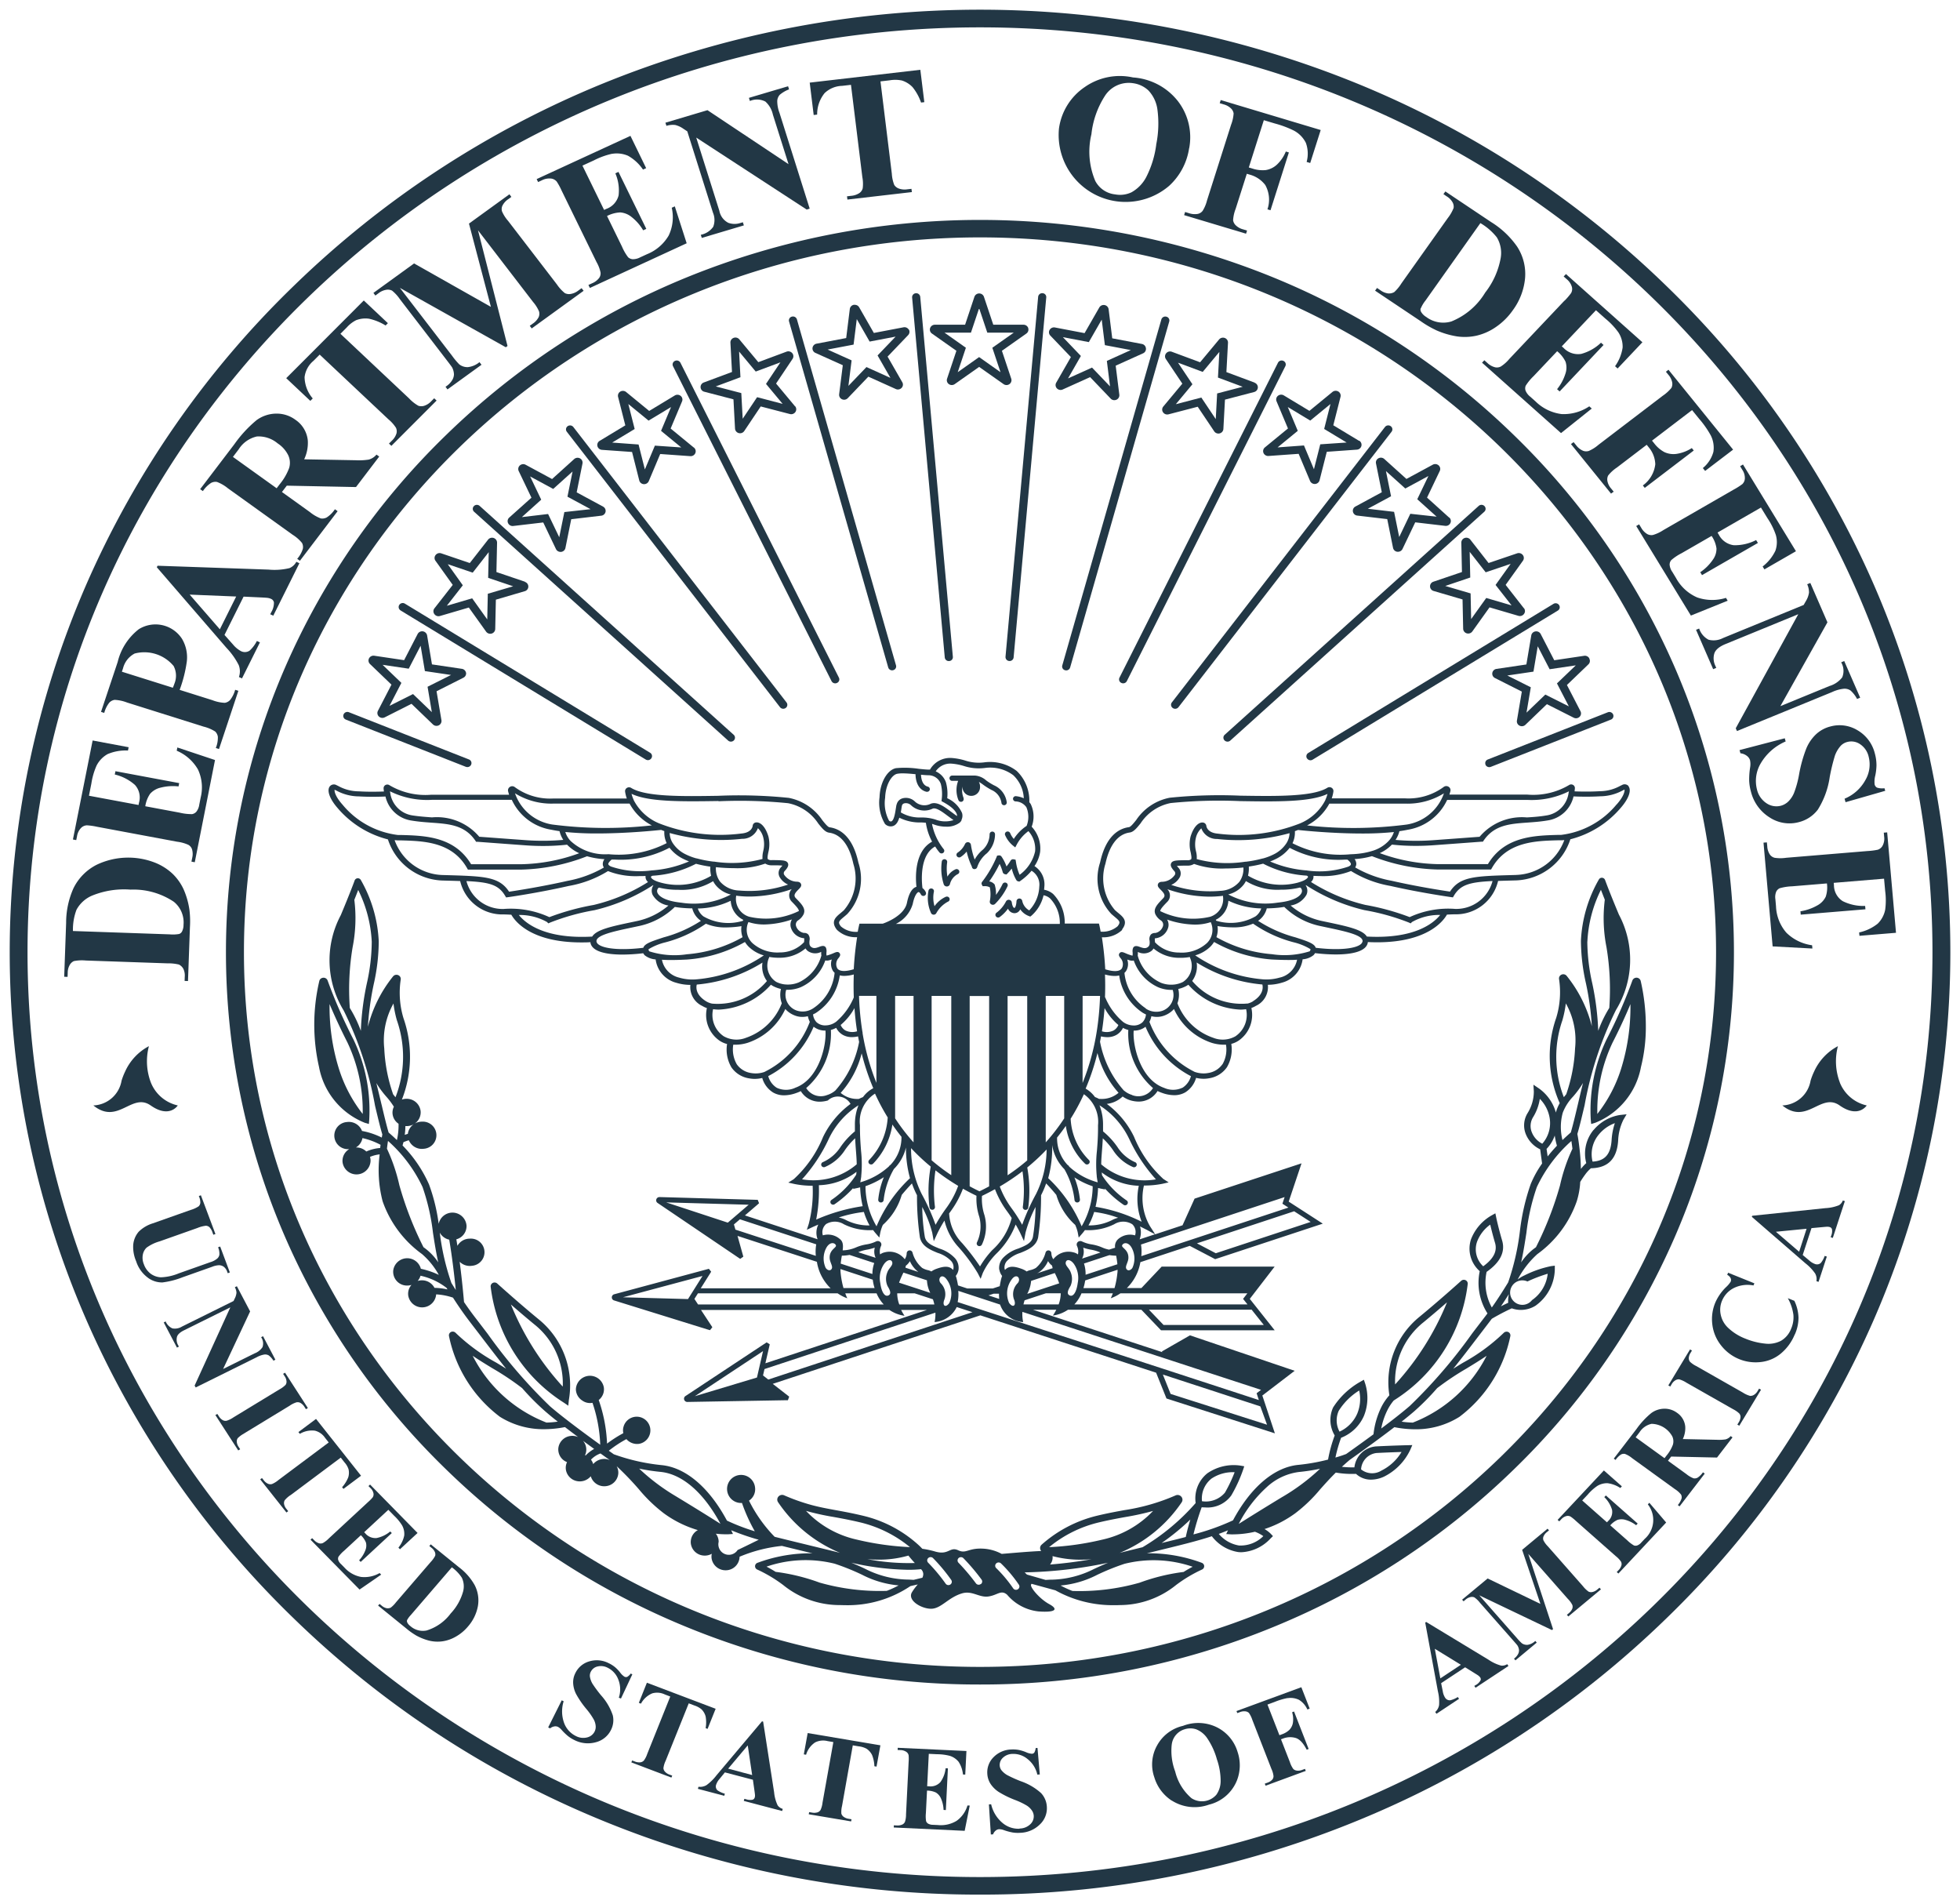 <svg xmlns="http://www.w3.org/2000/svg" width="101.244" height="98.344" viewBox="0 0 101.244 98.344">
  <g id="Group_24501" data-name="Group 24501" transform="translate(-1105.65 -199.74)">
    <g id="Group_24502" data-name="Group 24502" transform="translate(117 199)">
      <path id="Path_22824" data-name="Path 22824" d="M8291.416,425.827a26.488,26.488,0,0,1-1.336-3.046.221.221,0,0,0-.223-.147.225.225,0,0,0-.134.05.212.212,0,0,0-.073.118,9.867,9.867,0,0,0-.014,4.444,3.857,3.857,0,0,0,2.366,2.88l.208.061.018-.21a8.5,8.5,0,0,0-.812-4.151m.475,3.843a7.326,7.326,0,0,1-1.241-2.374,10.731,10.731,0,0,1-.47-3.3c.223.528.525,1.2.921,1.979a8.237,8.237,0,0,1,.79,3.693" transform="translate(-7284.506 -371.401)" fill="#223745" stroke="rgba(0,0,0,0)" stroke-miterlimit="10" stroke-width="1"/>
      <path id="Path_22825" data-name="Path 22825" d="M8367.048,554.365c-.975-.8-1.958-1.684-2.146-1.853a.207.207,0,0,0-.225-.033.2.2,0,0,0-.114.191,8.262,8.262,0,0,0,3.764,5.985l.246.168.029-.291a4.393,4.393,0,0,0-1.554-4.167m-1.439-.769c.362.315.787.679,1.212,1.029a3.891,3.891,0,0,1,1.466,3.211,14.167,14.167,0,0,1-2.678-4.24" transform="translate(-7350.568 -485.488)" fill="#223745" stroke="rgba(0,0,0,0)" stroke-miterlimit="10" stroke-width="1"/>
      <path id="Path_22826" data-name="Path 22826" d="M8835.812,422.8a.226.226,0,0,0-.431-.021,26.064,26.064,0,0,1-1.336,3.046,8.5,8.5,0,0,0-.812,4.151l.02.21.206-.061a3.855,3.855,0,0,0,2.366-2.88,8.495,8.495,0,0,0,.252-2.106,10.537,10.537,0,0,0-.265-2.338m-1,4.494a7.344,7.344,0,0,1-1.242,2.374c0-.042,0-.088,0-.138a8.165,8.165,0,0,1,.791-3.554c.4-.779.7-1.453.921-1.981,0,.029,0,.059,0,.09a10.7,10.7,0,0,1-.471,3.21" transform="translate(-7762.411 -371.4)" fill="#223745" stroke="rgba(0,0,0,0)" stroke-miterlimit="10" stroke-width="1"/>
      <path id="Path_22827" data-name="Path 22827" d="M8361.4,393.034a1.919,1.919,0,0,0-.388,1.729h0a2.205,2.205,0,0,0-.277.3,10.905,10.905,0,0,0-.084-1.148c-.038-.322-.08-.562-.1-.658.106-.346.231-.875.375-1.484a18.471,18.471,0,0,1,1.62-4.918,4.965,4.965,0,0,0,.152-4.926c-.484-1.153-.714-1.784-.716-1.79h0a.177.177,0,0,0-.315-.031,7,7,0,0,0-.931,3.174A10.174,10.174,0,0,0,8361,385.5a14.6,14.6,0,0,1,.3,2.193,6.774,6.774,0,0,0-1.3-2.6.225.225,0,0,0-.265-.065.214.214,0,0,0-.129.233,4.507,4.507,0,0,1-.145,1.994,5.98,5.98,0,0,0,.18,4.411,2.022,2.022,0,0,0-.161.357c-.015.042-.027.085-.038.128a2.282,2.282,0,0,0-.865-1.238l-.295-.2.021.348a2.114,2.114,0,0,1-.319,1.114,1.209,1.209,0,0,0-.119,1.027,1.482,1.482,0,0,0,.765.848l.1.733h0a5.419,5.419,0,0,0-.587,1.059,11.325,11.325,0,0,0-.559,2.433,12.651,12.651,0,0,1-.607,2.648c-.246.4-.517.833-.844,1.295a2.653,2.653,0,0,1-.269-1.839c.705-.492.976-1.037.8-1.623-.188-.638-.3-1.163-.3-1.168l-.048-.233-.212.118a2.434,2.434,0,0,0-1.048,1.229,1.547,1.547,0,0,0,.453,1.641,2.925,2.925,0,0,0,.4,2.181c-.06.08-.12.16-.184.242-.2.262-.408.53-.612.8a26.549,26.549,0,0,1-3.219,3.738c-.394.34-.926.755-1.473,1.164a3.671,3.671,0,0,1,.31-.93,2.583,2.583,0,0,1,.332-.512h0l.062-.042a8.256,8.256,0,0,0,3.764-5.984.194.194,0,0,0-.113-.192.207.207,0,0,0-.226.033c-.187.169-1.172,1.051-2.146,1.853a4.354,4.354,0,0,0-1.563,4.059,2.742,2.742,0,0,0-.448.678,4.217,4.217,0,0,0-.372,1.336h0c-.525.387-1.035.751-1.411,1.018-.062.024-.26.1-.555.183a7.229,7.229,0,0,1,.293-1.021,2.135,2.135,0,0,0,1.181-1.135,2.47,2.47,0,0,0,.063-1.662l-.068-.2-.188.107a3.992,3.992,0,0,0-1.4,1.323,1.553,1.553,0,0,0,.081,1.447h0a7.166,7.166,0,0,0-.343,1.246h0a10.19,10.19,0,0,1-1.533.273c-1.248.12-2.462,1.156-3.378,2.865h0a11.9,11.9,0,0,1-2.042.727,13.63,13.63,0,0,1,.424-1.4c.05,0,.112.006.182.006a1.515,1.515,0,0,0,1.349-.62,7.4,7.4,0,0,0,.608-1.321l.061-.184-.2-.035a2.394,2.394,0,0,0-1.71.4,1.665,1.665,0,0,0-.6,1.533,11.3,11.3,0,0,1-2.744,2.283c-.366.089-.76.185-1.18.291a7.182,7.182,0,0,0,3.2-2.609.238.238,0,0,0-.018-.294.255.255,0,0,0-.193-.088.261.261,0,0,0-.1.022,10.525,10.525,0,0,1-2.648.762c-.4.073-.852.155-1.406.287a6.654,6.654,0,0,0-2.872,1.5.234.234,0,0,0-.071.211.226.226,0,0,0,.055.113c-.511.017-1.457.1-2.042.149a2.3,2.3,0,0,0-.853-.263c-.874-.08-.957.28-1.394.076s-.484.265-1.178.068a4.52,4.52,0,0,0-.674-.145l-.133-.136a6.47,6.47,0,0,0-2.946-1.574c-.556-.132-1.008-.214-1.407-.287-.424-.078-.8-.147-1.218-.258a10.188,10.188,0,0,1-1.436-.507.256.256,0,0,0-.294.065.236.236,0,0,0-.018.292,7.172,7.172,0,0,0,3.2,2.614c-.646-.162-1.231-.3-1.747-.428-.614-.149-1.15-.279-1.631-.4a7.349,7.349,0,0,1-1.324-1.868.7.7,0,0,0,.313-.671.725.725,0,1,0-.722.793l.046,0a8.6,8.6,0,0,0,.662,1.461,10.384,10.384,0,0,1-1.439-.552h0c-.916-1.709-2.13-2.745-3.377-2.865a10.256,10.256,0,0,1-2.467-.56l-.258-.183h0a6.1,6.1,0,0,1,.909-.6.733.733,0,0,0,.653.244.706.706,0,1,0-.8-.888.664.664,0,0,0-.012.337,6.4,6.4,0,0,0-.841.539,7.774,7.774,0,0,0-.43-2.251.7.7,0,0,0,.263-.658.728.728,0,0,0-1.443.109.709.709,0,0,0,.333.578.678.678,0,0,0,.525.115,7.584,7.584,0,0,1,.4,2.166c-.425-.307-.907-.659-1.364-1.006s-.895-.69-1.229-.979a26.547,26.547,0,0,1-3.218-3.738c-.205-.268-.408-.535-.612-.8-.227-.293-.429-.575-.613-.847-.017-.2-.094-1.08-.225-2.08a.738.738,0,0,0,.639.207.7.7,0,0,0-.117-1.4.726.726,0,0,0-.638.37c-.019-.113-.036-.225-.056-.336a.706.706,0,0,0,.527-.7.728.728,0,0,0-1.439-.1,9.5,9.5,0,0,0-.5-2.037,6.8,6.8,0,0,0-1.366-2.01c.011-.037.027-.095.046-.169.06-.026.154-.064.279-.1a.728.728,0,0,0,.77.44.7.7,0,0,0-.095-1.4.734.734,0,0,0-.38.105.7.7,0,0,0,.313-.65.718.718,0,0,0-.581-.623.737.737,0,0,0-.386.028h0a6.05,6.05,0,0,0,.083-4.2,4.518,4.518,0,0,1-.144-1.994.213.213,0,0,0-.129-.233.226.226,0,0,0-.266.065,6.816,6.816,0,0,0-1.3,2.6,14.852,14.852,0,0,1,.3-2.193,10.177,10.177,0,0,0,.26-2.219,7.022,7.022,0,0,0-.93-3.174.177.177,0,0,0-.315.032c0,.006-.231.635-.715,1.79a4.96,4.96,0,0,0,.15,4.926,18.4,18.4,0,0,1,1.619,4.918c.145.608.27,1.136.377,1.482-.007.035-.017.09-.028.162h0a4.134,4.134,0,0,0-.433-.184,3.679,3.679,0,0,0-.589-.158.727.727,0,0,0-.777-.461.7.7,0,0,0,.095,1.4h.021a.7.7,0,0,0-.344.676.727.727,0,0,0,1.447-.076.676.676,0,0,0-.03-.2,1.8,1.8,0,0,1,.5-.13,6.384,6.384,0,0,0,.152,2.421,5.654,5.654,0,0,0,2.036,2.728,3.921,3.921,0,0,1,.867,1.076,3.808,3.808,0,0,0-.416-.173,4.1,4.1,0,0,0-.511-.143.729.729,0,0,0-1.427.081.713.713,0,0,0,.721.785.746.746,0,0,0,.222-.034.689.689,0,0,0-.169.547.727.727,0,0,0,1.443-.058,3.282,3.282,0,0,1,.869.169c.256.4.553.835.9,1.284.2.263.407.529.612.8.407.531.818,1.07,1.232,1.584-.17-.106-.339-.21-.509-.312a9.809,9.809,0,0,1-2.093-1.533.214.214,0,0,0-.192-.067.193.193,0,0,0-.156.231,6.963,6.963,0,0,0,2.631,4.167,4.221,4.221,0,0,0,2.285.64,5.606,5.606,0,0,0,1.074-.109c.222.171.453.345.683.516a.747.747,0,0,0-.4-.057.72.72,0,0,0-.623.613.7.7,0,0,0,.447.737.687.687,0,0,0-.05.439.718.718,0,0,0,.565.542.738.738,0,0,0,.711-.251.725.725,0,0,0,.777.512.717.717,0,0,0,.643-.633.679.679,0,0,0-.084-.4,15.456,15.456,0,0,1,1.155,1.2,7.877,7.877,0,0,0,1.286,1.236,5.681,5.681,0,0,0,1.755.866.7.7,0,0,0-.365.678.716.716,0,0,0,.612.631.74.74,0,0,0,.473-.087.671.671,0,0,0-.011.235.728.728,0,0,0,.727.618.716.716,0,0,0,.719-.7,7.656,7.656,0,0,1,2.188-.559c.354.088.736.181,1.155.282l.419.1a7.839,7.839,0,0,0-2.84.493.187.187,0,0,0-.122.169v.007a.188.188,0,0,0,.112.17,7.222,7.222,0,0,1,1.341.8,4.625,4.625,0,0,0,2.9,1.035c.1,0,.193.005.286.005a5.793,5.793,0,0,0,3.384-.984h0l.382-.087a2.814,2.814,0,0,0-.309.417c-.242.447.607.894,1.084.833s.831-.586,1.507-.787c.53-.16.889.227,1.365.159s.654-.363.968-.091a2.469,2.469,0,0,0,1.622.863c.9.066,1.035-.116.552-.378s-.957-.828-.941-.985a.089.089,0,0,1,.032-.063l1.23.337a6.087,6.087,0,0,0,3.044.766c.095,0,.189,0,.287-.005a4.627,4.627,0,0,0,2.9-1.035,7.243,7.243,0,0,1,1.34-.8h0a.189.189,0,0,0,.107-.222.2.2,0,0,0-.121-.127,7.852,7.852,0,0,0-2.836-.491l.42-.1c1.228-.3,2.148-.52,2.939-.781a2.131,2.131,0,0,0,1.36.818,1.638,1.638,0,0,0,.171.009,2.2,2.2,0,0,0,1.507-.717l.119-.115-.113-.12a1.555,1.555,0,0,0-.323-.245,5.766,5.766,0,0,0,.775-.318,5.832,5.832,0,0,0,.817-.5,7.785,7.785,0,0,0,1.284-1.236c.234-.262.487-.546.807-.863h0a4.777,4.777,0,0,0,.819.07c.093,0,.169,0,.222-.005a1.127,1.127,0,0,0,.783.3,1.612,1.612,0,0,0,.677-.161,2.949,2.949,0,0,0,1.345-1.381l.105-.242-.271.006c-.007,0-.7.016-1.6.061a1.219,1.219,0,0,0-1.12,1.083l-.131,0a4.629,4.629,0,0,1-.516-.029c.123-.112.254-.23.4-.353l0,0c.589-.417,1.506-1.076,2.311-1.694a5.588,5.588,0,0,0,1.073.109,4.216,4.216,0,0,0,2.284-.64,6.959,6.959,0,0,0,2.633-4.167.193.193,0,0,0-.157-.231.216.216,0,0,0-.192.067,9.785,9.785,0,0,1-2.093,1.533c-.168.1-.338.206-.507.312.413-.514.825-1.052,1.23-1.583.205-.267.409-.534.612-.8.053-.067.1-.135.154-.2h0c.236-.138.454-.255.633-.346s.316-.155.394-.191a1.389,1.389,0,0,0,.471.082,1.445,1.445,0,0,0,.753-.215,2.364,2.364,0,0,0,1-1.87l0-.2-.2.025a5.5,5.5,0,0,0-1.372.479,1.519,1.519,0,0,0-.348.214,4.739,4.739,0,0,1,1.016-1.314,5.654,5.654,0,0,0,2.037-2.728,4.084,4.084,0,0,0,.18-1h0c.06-.1.147-.237.247-.37a1.754,1.754,0,0,1,.307-.337c.885-.017,1.345-.488,1.405-1.435a2.66,2.66,0,0,1,.267-1.062l.169-.29-.34.036a2.226,2.226,0,0,0-1.376.79m-.31-9.743a6.728,6.728,0,0,1,.7-2.676c.052.134.118.305.2.51a7.725,7.725,0,0,0,.087,2.453,13.241,13.241,0,0,1,.145,3.138,6.332,6.332,0,0,0-.571,1.18,14.152,14.152,0,0,0-.31-2.459,10.011,10.011,0,0,1-.254-2.146m-5.7,15.51a1.929,1.929,0,0,1,.685-.895c.051.218.135.558.248.942.127.423-.074.82-.61,1.21a1.194,1.194,0,0,1-.322-1.258m-2.762,4.148c.427-.352.85-.714,1.212-1.028a14.186,14.186,0,0,1-2.679,4.239,3.9,3.9,0,0,1,1.467-3.211m-4.381,4.576a3.27,3.27,0,0,1,1.058-1.051,1.982,1.982,0,0,1-.1,1.193,1.825,1.825,0,0,1-.915.931,1.21,1.21,0,0,1-.042-1.074m-6.6,3.518a1.975,1.975,0,0,1,1.223-.348,7.421,7.421,0,0,1-.5,1.053,1.291,1.291,0,0,1-1.187.444,1.313,1.313,0,0,1,.468-1.148m-41.616-18.224h0l.06,0a.733.733,0,0,0,.379-.1.7.7,0,0,0-.311.5c-.059.017-.111.035-.161.052a3.3,3.3,0,0,0,.033-.446m-2.3-4.923a6.358,6.358,0,0,0-.57-1.182h0a13.2,13.2,0,0,1,.144-3.135,7.734,7.734,0,0,0,.089-2.452h0c.081-.2.148-.375.2-.509a6.763,6.763,0,0,1,.7,2.676,10.008,10.008,0,0,1-.253,2.146,14.054,14.054,0,0,0-.311,2.459m1.019,5.881c-.007.052-.014.106-.021.164a1.985,1.985,0,0,0-.308.046,2.226,2.226,0,0,0-.408.135.73.73,0,0,0-.515-.209h-.02a.709.709,0,0,0,.337-.483,3.7,3.7,0,0,1,.935.346Zm.667-7.3a5.615,5.615,0,0,0,.174.862,5.751,5.751,0,0,1-.07,3.982c-.04-.051-.08-.1-.122-.152a8.287,8.287,0,0,1-.458-2.371,3.89,3.89,0,0,1,.477-2.321m-.618,5.217c-.083-.348-.173-.721-.268-1.107a4.8,4.8,0,0,0,.521.708,3.851,3.851,0,0,1,.385.515.676.676,0,0,0-.072.3.7.7,0,0,0,.313.579h0a3.428,3.428,0,0,1-.085.843c-.2-.194-.356-.329-.428-.39-.1-.336-.226-.856-.366-1.452m2.291,7.465-.125-.093a17.689,17.689,0,0,1-1.245-3.2,9.184,9.184,0,0,0-.641-1.886c.018-.155.037-.292.054-.4a7.368,7.368,0,0,1,1.785,2.381,11.063,11.063,0,0,1,.538,2.36c.079.507.159,1.023.273,1.53a2.946,2.946,0,0,0-.64-.692m.447,2.011a.727.727,0,0,0-.649-.392.747.747,0,0,0-.222.033.7.7,0,0,0,.147-.27,3.357,3.357,0,0,1,1.344.627h0l.05.081h0a3.264,3.264,0,0,0-.671-.081m1.1.111c-.079-.125-.153-.245-.227-.363a12.472,12.472,0,0,1-.6-2.6.727.727,0,0,0,.488.363c.157.925.272,1.94.339,2.6h0m4.684,6.846a7.194,7.194,0,0,1-3.812-3.45c.332.226.68.438,1.022.646a14.189,14.189,0,0,1,1.532,1.023,12.607,12.607,0,0,0,1.2,1.206c.187.161.4.34.641.526a5.012,5.012,0,0,1-.579.049m2.025,1.7-.036-.016a.686.686,0,0,0,.064-.29.7.7,0,0,0-.169-.452l0,0c.2.145.391.286.576.419a1.787,1.787,0,0,0-.438.335m.954.183a.736.736,0,0,0-.566.265.685.685,0,0,0-.115-.229,1.268,1.268,0,0,1,.492-.32c.17.122.326.234.465.331l0,0,.008.008a.753.753,0,0,0-.287-.057m3.746,1.951a10.686,10.686,0,0,1-1.936-1.45,10.215,10.215,0,0,0,1.1.168c1.128.108,2.241,1.078,3.1,2.683-.372-.236-1.2-.755-2.264-1.4m3.153,2.749a.541.541,0,0,1-.982-.419.684.684,0,0,0-.145-.421h0a4.477,4.477,0,0,0,.509.031c.067,0,.109,0,.12,0l.255-.016-.092-.192h0a12.665,12.665,0,0,0,1.423.49c-.472.235-.89.435-1.089.53m3.53-2.021a13.5,13.5,0,0,0,1.435.316c.395.072.842.154,1.388.283a6.381,6.381,0,0,1,2.547,1.273,14.579,14.579,0,0,1-2.744-.388,5.143,5.143,0,0,1-2.625-1.484m5.62,2.693a11.415,11.415,0,0,1-2.453-.2c.2.018.395.026.576.026a5.415,5.415,0,0,0,1.547-.211c.078.1.192.235.33.384m-1.45,1.439h0a11.339,11.339,0,0,1-3.468-.427,10.31,10.31,0,0,0-2.271-.555q-.215-.136-.47-.269a6.221,6.221,0,0,1,3.524-.151,12.215,12.215,0,0,1,1.408.568,5.109,5.109,0,0,0,1.892.552,5.123,5.123,0,0,1-.613.282m1.836-.677h0l-.447.108h0l-.237-.013a5.037,5.037,0,0,1-2.276-.56c-.209-.1-.435-.2-.711-.313h0a13.976,13.976,0,0,0,2.95.367,6.27,6.27,0,0,0,.654-.031.357.357,0,0,1,.117.254.433.433,0,0,1-.048.188m1.447.349a.181.181,0,0,1-.1.03.174.174,0,0,1-.144-.074,8.822,8.822,0,0,0-.9-1.08.165.165,0,0,1,0-.241.178.178,0,0,1,.248,0,8.974,8.974,0,0,1,.94,1.127.168.168,0,0,1-.044.237m1.568-.022a.178.178,0,0,1-.245-.034,10.713,10.713,0,0,0-.9-1.065.168.168,0,0,1,0-.241.18.18,0,0,1,.248,0,10.593,10.593,0,0,1,.938,1.105.167.167,0,0,1-.036.239m6.075-3.183c.546-.129.992-.211,1.389-.283a13.661,13.661,0,0,0,1.434-.315h0a5.139,5.139,0,0,1-2.624,1.483,14.632,14.632,0,0,1-2.746.388,6.335,6.335,0,0,1,2.548-1.273m-2.372,1.735a5.585,5.585,0,0,0,1.462.185c.175,0,.361-.007.558-.024-.8.141-1.528.225-2.148.274a.557.557,0,0,0,.129-.434m-1.788,1.711a.179.179,0,0,1-.244-.046,6.878,6.878,0,0,0-.874-1.043.166.166,0,0,1-.008-.241.179.179,0,0,1,.248-.008,6.993,6.993,0,0,1,.925,1.1.167.167,0,0,1-.047.237m1.664-.494-.235.013h0l-.964-.277h0l-.036-.035-.08-.078c.433-.008,1.052-.033,1.792-.106a22.315,22.315,0,0,0,2.518-.392c-.278.113-.5.217-.716.316a5.044,5.044,0,0,1-2.276.56m7.359-.668c-.169.088-.324.177-.468.268a10.261,10.261,0,0,0-2.273.555,11.342,11.342,0,0,1-3.469.427h0a5.218,5.218,0,0,1-.612-.282,5.109,5.109,0,0,0,1.892-.552,12.215,12.215,0,0,1,1.408-.568,6.212,6.212,0,0,1,3.524.152m-.357-1.538c-.378.1-.79.2-1.248.312h0a11.741,11.741,0,0,0,1.483-1.214c-.083.275-.169.59-.236.9m2.756.443a1.725,1.725,0,0,1-1.05-.6q.243-.088.474-.185l-.091.193.255.016c.01,0,.052,0,.12,0a5.117,5.117,0,0,0,1.109-.135,1.88,1.88,0,0,1,.433.226,1.66,1.66,0,0,1-1.25.484m2.244-2.515c-1.064.646-1.892,1.164-2.264,1.4a6.667,6.667,0,0,1,1.449-1.9,3,3,0,0,1,1.651-.78,10.082,10.082,0,0,0,1.1-.168h0a10.706,10.706,0,0,1-1.937,1.45m4.854-2.264c.541-.027,1.007-.044,1.293-.052a2.521,2.521,0,0,1-1.038.96.912.912,0,0,1-1.052-.061.9.9,0,0,1,.8-.847m4.662-4.373c.343-.208.689-.42,1.022-.646a7.2,7.2,0,0,1-3.813,3.45,5.013,5.013,0,0,1-.578-.049c.235-.187.454-.365.642-.526a12.629,12.629,0,0,0,1.194-1.205,14.3,14.3,0,0,1,1.533-1.023m2.137-3.385c-.086.04-.216.1-.376.183.15-.22.287-.432.413-.633a1.488,1.488,0,0,0-.037.45m.992-1.1a7.563,7.563,0,0,1,1.049-.4,1.906,1.906,0,0,1-.811,1.362.632.632,0,1,1-.238-.964m1.811-13.5a5.5,5.5,0,0,0,.174-.86,3.866,3.866,0,0,1,.477,2.32,8.317,8.317,0,0,1-.456,2.371l-.124.152a5.757,5.757,0,0,1-.07-3.982m-.4,5.963a3.959,3.959,0,0,0,.114.526c-.153.163-.318.349-.48.553l-.056-.389a1.847,1.847,0,0,0,.206-.254,1.914,1.914,0,0,0,.216-.436m-1.2-.209a.867.867,0,0,1,.087-.747,2.525,2.525,0,0,0,.343-.938,1.826,1.826,0,0,1,.5.946,1.6,1.6,0,0,1-.374,1.37,1.123,1.123,0,0,1-.555-.631m1.474,2.776a17.712,17.712,0,0,1-1.245,3.2h0l-.126.094a2.946,2.946,0,0,0-.64.692c.115-.507.194-1.023.273-1.53a11.063,11.063,0,0,1,.538-2.36,7.368,7.368,0,0,1,1.785-2.381c.017.111.035.248.055.4a9.122,9.122,0,0,0-.641,1.885m.555-2.724c-.071.06-.229.2-.429.391a2.757,2.757,0,0,1,.015-1.413,2.512,2.512,0,0,1,.527-.827,4.841,4.841,0,0,0,.52-.709c-.1.385-.184.76-.267,1.107-.141.6-.265,1.116-.366,1.452m2.109.39c-.048.738-.345,1.077-.984,1.113a1.582,1.582,0,0,1,.329-1.406,1.913,1.913,0,0,1,.823-.58,3.4,3.4,0,0,0-.168.872" transform="translate(-7290.423 -333.956)" fill="#223745" stroke="rgba(0,0,0,0)" stroke-miterlimit="10" stroke-width="1"/>
      <path id="Path_22828" data-name="Path 22828" d="M8551.813,385.023a1.438,1.438,0,0,0-.592.491,1.57,1.57,0,0,1-.034-.743.136.136,0,0,0-.1-.168.141.141,0,0,0-.174.094,1.91,1.91,0,0,0,.121,1.155.154.154,0,0,0,.133.1h.012a.153.153,0,0,0,.133-.076,1.484,1.484,0,0,1,.6-.595.135.135,0,0,0,.082-.176.142.142,0,0,0-.182-.079" transform="translate(-7514.298 -337.975)" fill="#223745" stroke="rgba(0,0,0,0)" stroke-miterlimit="10" stroke-width="1"/>
      <path id="Path_22829" data-name="Path 22829" d="M8557.342,372.66a.889.889,0,0,0-.422.379,2.377,2.377,0,0,1-.014-.741.138.138,0,0,0-.116-.157.139.139,0,0,0-.161.112,2.643,2.643,0,0,0,.1,1.182.167.167,0,0,0,.16.112h0a.166.166,0,0,0,.159-.117.8.8,0,0,1,.4-.519.135.135,0,0,0,.075-.178.143.143,0,0,0-.185-.074" transform="translate(-7519.33 -327.027)" fill="#223745" stroke="rgba(0,0,0,0)" stroke-miterlimit="10" stroke-width="1"/>
      <path id="Path_22830" data-name="Path 22830" d="M8564.613,361.529a1.364,1.364,0,0,0,.441-1,.14.14,0,0,0-.28,0,1.109,1.109,0,0,1-.339.787,1.75,1.75,0,0,0-.432.518,3.8,3.8,0,0,1-.194-.763.158.158,0,0,0-.138-.133.161.161,0,0,0-.168.094,1.067,1.067,0,0,1-.375.441.134.134,0,0,0-.045.187.143.143,0,0,0,.193.044,1.312,1.312,0,0,0,.313-.283,3.621,3.621,0,0,0,.27.78.137.137,0,0,0,.1.125.157.157,0,0,0,.038,0,.141.141,0,0,0,.136-.1,1.545,1.545,0,0,1,.479-.7" transform="translate(-7525.006 -316.704)" fill="#223745" stroke="rgba(0,0,0,0)" stroke-miterlimit="10" stroke-width="1"/>
      <path id="Path_22831" data-name="Path 22831" d="M8560.871,337.688a1.053,1.053,0,0,1-.061-.606l0,0a.454.454,0,1,0,.906,0,.5.5,0,0,0-.06-.238,2.058,2.058,0,0,1,.219.144,3.413,3.413,0,0,0,.432.272.861.861,0,0,1,.514.658.137.137,0,0,0,.141.131h0a.139.139,0,0,0,.135-.142,1.119,1.119,0,0,0-.663-.888,3.046,3.046,0,0,1-.4-.25.978.978,0,0,0-.57-.251h-1.19a.136.136,0,1,0,0,.273h.311a1.373,1.373,0,0,0,.018,1,.141.141,0,0,0,.129.083.138.138,0,0,0,.129-.19" transform="translate(-7522.442 -295.725)" fill="#223745" stroke="rgba(0,0,0,0)" stroke-miterlimit="10" stroke-width="1"/>
      <path id="Path_22832" data-name="Path 22832" d="M8362.661,330.446a.271.271,0,0,0-.345-.06c-.041.019-.08.039-.121.059a2.188,2.188,0,0,1-1.029.26c-.519.032-1.045.018-1.3.008.009-.062.014-.115.017-.157a.187.187,0,0,0-.1-.179.2.2,0,0,0-.209.015,3.626,3.626,0,0,1-2.143.489H8353.4c.021-.067.04-.128.053-.181a.208.208,0,0,0-.1-.228.22.22,0,0,0-.251.017,3.079,3.079,0,0,1-1.986.586h-3.793a1.854,1.854,0,0,0,.086-.354.194.194,0,0,0-.093-.193.207.207,0,0,0-.221,0c-.752.466-2.652.437-4.489.408a25.212,25.212,0,0,0-3.649.106,2.7,2.7,0,0,0-1.735,1.152c-.141.175-.285.356-.375.368-.514.07-1.19.444-1.49,1.824a2.676,2.676,0,0,0,.578,2.655c.058.054.117.1.169.146.276.229.323.279.157.494a1.2,1.2,0,0,1-.875.277c-.036-.2-.061-.306-.062-.312l-.026-.106h-1.766a2.13,2.13,0,0,0-.6-1.527.992.992,0,0,0-.469-.22c.008-.054.012-.108.016-.165a1.123,1.123,0,0,0-.511-1.055,1.764,1.764,0,0,0,.293-.74,1.643,1.643,0,0,0-.438-1.294,1.484,1.484,0,0,0-.047-1.166.769.769,0,0,0-.074-.1,2.125,2.125,0,0,0-.653-1.615,2.268,2.268,0,0,0-1.681-.442,2.234,2.234,0,0,1-.973-.093,3.162,3.162,0,0,0-.711-.134,1.2,1.2,0,0,0-1.114.6c-.025,0-.05,0-.076,0-.113,0-.3-.019-.5-.04a4.875,4.875,0,0,0-1.177-.034c-.454.087-.828.744-.852,1.5a2.135,2.135,0,0,0,.282,1.381.409.409,0,0,0,.295.126c.246,0,.371-.207.444-.449a2.354,2.354,0,0,0,1.118.246c.088,0,.172.009.254.016a2.987,2.987,0,0,0,.321.976c-.921.5-.859,1.861-.808,2.332-.167.046-.371.234-.49.823-.138.676-1.105,1.031-1.254,1.081h-1.2l-.025.106c0,.005-.027.116-.063.312a1.191,1.191,0,0,1-.87-.277c-.164-.215-.119-.264.158-.494.053-.043.11-.092.17-.146a2.68,2.68,0,0,0,.576-2.655c-.3-1.38-.975-1.754-1.489-1.824-.089-.012-.235-.193-.376-.368a2.7,2.7,0,0,0-1.735-1.152,25.2,25.2,0,0,0-3.649-.106c-1.837.029-3.736.058-4.488-.408a.207.207,0,0,0-.221,0,.194.194,0,0,0-.093.193,1.869,1.869,0,0,0,.087.354h-3.794a3.08,3.08,0,0,1-1.987-.586.219.219,0,0,0-.25-.017.207.207,0,0,0-.1.228c.013.052.03.114.052.181h-4.03a3.63,3.63,0,0,1-2.144-.489.2.2,0,0,0-.209-.015.187.187,0,0,0-.1.179c0,.042.009.095.018.157-.254.01-.782.025-1.3-.008a2.2,2.2,0,0,1-1.03-.26c-.039-.021-.078-.04-.119-.059a.272.272,0,0,0-.346.06c-.168.211-.01.651.4,1.121a5.042,5.042,0,0,0,2.6,1.62,3.07,3.07,0,0,0,2.79,2.123l.217.006c.264.007.506.014.725.022a2.235,2.235,0,0,0,2.25,1.723q.208.005.393.016c.177.316.987,1.43,3.607,1.43.153,0,.314,0,.48-.012,0,.01,0,.018,0,.028.078.451.793.612,1.656.612a9.157,9.157,0,0,0,1.07-.069.435.435,0,0,0,.08.108,1.013,1.013,0,0,0,.561.211,1.442,1.442,0,0,0,1.072,1.208,2.511,2.511,0,0,0,.723.108,1.073,1.073,0,0,0,.62,1.09,1.169,1.169,0,0,0,.233.108,1.611,1.611,0,0,0,.642,1.675,1.237,1.237,0,0,0,.4.18,1.811,1.811,0,0,0,.225,1.205,1.358,1.358,0,0,0,.916.569,1.522,1.522,0,0,0,.287.027,1.684,1.684,0,0,0,.389-.047,1.3,1.3,0,0,0,.561.75,1.131,1.131,0,0,0,.572.145,1.875,1.875,0,0,0,.615-.116,1.952,1.952,0,0,0,.244-.1,1.135,1.135,0,0,0,.972.546,1.544,1.544,0,0,0,.424-.063.755.755,0,0,1,1.172.177,4.6,4.6,0,0,0-1.421,1.713,6.009,6.009,0,0,1-1.514,2.176l-.281.175.326.073a4.659,4.659,0,0,0,.933.09,6.661,6.661,0,0,1-.2,1.968l-.1.306.3-.141s.115-.052.293-.128a.959.959,0,0,0-.037.758l-3.754-1.231.658-.565.072-.064-.068-.175-5.069-.144a.173.173,0,0,0-.169.115.164.164,0,0,0,.066.19l4.182,2.83.084.056.162-.113-.3-1.072,4.1,1.338a2.424,2.424,0,0,0,.708,1.367h-6.707l.487-.775.05-.082-.117-.15-4.889,1.315a.166.166,0,0,0-.125.158.164.164,0,0,0,.119.162l4.859,1.509.094.026.12-.152-.585-.891h9.734a1.861,1.861,0,0,0,.778.3,3.155,3.155,0,0,1-.175-.3h1.33l-8.342,2.753.205-.888.02-.093-.16-.1-4.192,2.772a.162.162,0,0,0-.067.189.17.17,0,0,0,.163.117h0l5.094-.089h.1l.067-.185-.85-.661,10.724-3.538,9.079,2.962.535,1.332,5.6,1.8-.648-1.953,1.67-1.277L8340,358.806l-1.451.832.023.037-6.678-2.19h1.2a2.643,2.643,0,0,1-.176.3,1.863,1.863,0,0,0,.779-.3h3.794l1.015,1.061h5.871l-1.287-1.623,1.283-1.665h-5.836l-1.046,1.107h-.753a2.424,2.424,0,0,0,.7-1.338l2.551-.842,1.313.687,5.559-1.834L8345.1,351.9l.663-1.977-5.525,1.823-.622,1.376-1.412.466-.276-.428a2.9,2.9,0,0,1-.306-2.091h.019a4.7,4.7,0,0,0,.94-.09l.318-.072-.273-.176a6.03,6.03,0,0,1-1.514-2.177,4.607,4.607,0,0,0-1.408-1.7,1.423,1.423,0,0,0,.819-.383,1.386,1.386,0,0,0,.405.2,1.549,1.549,0,0,0,.424.063,1.14,1.14,0,0,0,.973-.546,1.987,1.987,0,0,0,.242.1,1.88,1.88,0,0,0,.615.116,1.132,1.132,0,0,0,.573-.145,1.3,1.3,0,0,0,.561-.75,1.671,1.671,0,0,0,.389.047,1.512,1.512,0,0,0,.286-.027,1.367,1.367,0,0,0,.918-.569,1.811,1.811,0,0,0,.225-1.205,1.251,1.251,0,0,0,.395-.18,1.616,1.616,0,0,0,.643-1.675,1.169,1.169,0,0,0,.23-.108,1.069,1.069,0,0,0,.621-1.09,2.506,2.506,0,0,0,.723-.108,1.444,1.444,0,0,0,1.073-1.208,1.006,1.006,0,0,0,.56-.211.412.412,0,0,0,.08-.108,9.187,9.187,0,0,0,1.071.069c.864,0,1.577-.162,1.656-.612l0-.028c.166.008.328.012.481.012,2.619,0,3.431-1.115,3.607-1.43.122-.007.253-.012.392-.016a2.234,2.234,0,0,0,2.25-1.723c.221-.008.461-.015.727-.022l.215-.006a3.07,3.07,0,0,0,2.791-2.123,5.048,5.048,0,0,0,2.6-1.62c.412-.47.571-.91.4-1.121m-49.705,21.493,4.261.121-1.078.925Zm7.729,2.761-4.153-1.355-.077-.268.31-.265,3.942,1.293a2.165,2.165,0,0,0-.021.594m32.607-23.546h4.137a4.338,4.338,0,0,0,2.154-.442c0,.03-.01.061-.017.093a.032.032,0,0,1,0,.009,1.359,1.359,0,0,1-1.152,1.145c-.34.057-.674.081-1,.1a2.866,2.866,0,0,0-2.442,1c-.275.02-1.345.1-2.414.177a11.984,11.984,0,0,1-1.928-.016,1.482,1.482,0,0,0,.2-.45c.152-.022.3-.047.438-.076a2.721,2.721,0,0,0,2.029-1.542m-2.176.194a3.541,3.541,0,0,0,2.008-.531,2.43,2.43,0,0,1-1.92,1.612,21.54,21.54,0,0,1-5.148.045,2.743,2.743,0,0,0,1.15-1.126Zm-15.49,10.013c0-.006-.006-.011-.01-.016.016-.414.014-.807,0-1.172a1.907,1.907,0,0,0,.5.076.954.954,0,0,0,.234-.027,2.765,2.765,0,0,0,1.221,1.93,1.821,1.821,0,0,0,.162.085.67.67,0,0,1-.176.4.652.652,0,0,1-.481.168h0a.92.92,0,0,1-.513-.174.08.08,0,0,0-.019-.014,3.347,3.347,0,0,1-.914-1.257m.677,1.422a.6.6,0,0,1-.249.284.825.825,0,0,1-.6.041c.064-.412.107-.814.137-1.2a3.064,3.064,0,0,0,.716.877m1.411-.864a2.478,2.478,0,0,1-1.1-1.831.578.578,0,0,0,.078-.087.688.688,0,0,0,.066-.6c.043.015.088.029.137.042a.408.408,0,0,0,.2.007,2.377,2.377,0,0,0,1.271,1.385,1.771,1.771,0,0,0,.666.132l.074,0a.863.863,0,0,1-.512,1.071.978.978,0,0,1-.885-.11m.764-1.341a2.161,2.161,0,0,1-1.174-1.389,1.076,1.076,0,0,0,.006-.192v0a.666.666,0,0,0,.693-.044.491.491,0,0,0,.119-.134,2.052,2.052,0,0,0,1.313.483h.093a2.651,2.651,0,0,0,.468-.042c0,.009.006.019.008.029a.149.149,0,0,0,.009.029.993.993,0,0,1-.374,1.231,1.353,1.353,0,0,1-.44.132h-.006a1.455,1.455,0,0,1-.714-.1m.967-1.552a1.7,1.7,0,0,1-1.252-.533c0-.035,0-.069-.006-.1a.957.957,0,0,1,0-.1h.01a.773.773,0,0,0,.662-.505.519.519,0,0,0-.039-.465,4.6,4.6,0,0,0,1.432.26,2.587,2.587,0,0,0,.822-.127.951.951,0,0,1-.2,1.085,1.93,1.93,0,0,1-1.421.486m1.585-1.847a3.869,3.869,0,0,1-2.573-.294c.007-.1.146-.255.356-.47a.46.46,0,0,0,.013-.661,6.745,6.745,0,0,0,2.182.385,5.4,5.4,0,0,0,.578-.031c.037,0,.074-.011.109-.016a.959.959,0,0,1-.665,1.087m-1.636-2.538c-.034-.038-.058-.068-.074-.089.086-.01.234-.012.379-.015l.17,0a.6.6,0,0,0,.336-.089,4.325,4.325,0,0,0,1.613.236,8.878,8.878,0,0,0,.936-.051,1.146,1.146,0,0,1-.207.738,1.369,1.369,0,0,1-.992.468,6.214,6.214,0,0,1-2.53-.307.921.921,0,0,0,.448-.407.426.426,0,0,0-.078-.483m.916-.826a1.443,1.443,0,0,1-.014-.7.969.969,0,0,1,.284-.506.843.843,0,0,0,.817.55,9.924,9.924,0,0,0,3.74-.3,1.015,1.015,0,0,1-.145.492l-.008.015a1.659,1.659,0,0,1-.691.6,2.96,2.96,0,0,1-.531.2l-.016,0a5.962,5.962,0,0,1-.869.168.142.142,0,0,0-.029,0l-.006,0a6.076,6.076,0,0,1-2.5-.136,1.2,1.2,0,0,0-.036-.395m1.669,2.542a4.085,4.085,0,0,0,1.7.4.824.824,0,0,1-.292.408,2.573,2.573,0,0,1-2.035.227c-.008-.016-.014-.032-.021-.048a1.166,1.166,0,0,0,.65-.989m-.007-.32a1.438,1.438,0,0,0,.8-.509,1.127,1.127,0,0,0,.112-.181,3.12,3.12,0,0,0,1.8.446,4,4,0,0,0,.99-.112.1.1,0,0,1,.064.044.227.227,0,0,1,.018.235c-.054.119-.28.405-1.23.5a4.121,4.121,0,0,1-2.553-.422m3.643-.624a3.362,3.362,0,0,1-2.623-.346,1.535,1.535,0,0,0,.041-.471,6.235,6.235,0,0,0,.74-.149,5.611,5.611,0,0,0,2.219.616h0c.056,0,.1.039.1.067s-.078.17-.484.282m.425-.617-.021,0h-.011a5.849,5.849,0,0,1-1.867-.461,2.645,2.645,0,0,0,.285-.123,2.024,2.024,0,0,0,.725-.582,5.391,5.391,0,0,0,2.839.61h.144c.086.063.183.166.18.234s-.082.1-.131.126a4.622,4.622,0,0,1-2.142.2m2.256-.838a5.421,5.421,0,0,1-3-.569,1.259,1.259,0,0,0,.123-.622c.056-.02.11-.042.163-.063.265.029,1.76.183,3.3.183a15.9,15.9,0,0,0,1.652-.076,1.235,1.235,0,0,1-.235.419.164.164,0,0,0-.032.037,1.917,1.917,0,0,1-.888.529,3.538,3.538,0,0,1-.481.109,4.817,4.817,0,0,1-.6.053m-11.81,3.89c.33-.427.061-.65-.2-.865-.053-.044-.106-.089-.161-.138a2.516,2.516,0,0,1-.493-2.4c.211-.97.645-1.527,1.254-1.61.2-.028.358-.223.558-.47a2.418,2.418,0,0,1,1.557-1.051,25,25,0,0,1,3.6-.1c1.857.029,3.616.056,4.5-.372a1.8,1.8,0,0,1-.111.314s0,.006,0,.009a2.575,2.575,0,0,1-1.337,1.212,8.664,8.664,0,0,1-4.227.515c-.551-.048-.581-.389-.582-.4a.2.2,0,0,0-.181-.173c-.184-.02-.461.16-.634.727a1.674,1.674,0,0,0,.008.823c.027.149.058.3.018.351a.291.291,0,0,1-.189.046l-.168,0c-.416.008-.605.011-.674.16-.061.132.046.268.161.4a.163.163,0,0,1,.034.193.828.828,0,0,1-.641.361c-.05,0-.184,0-.23.113s.039.2.131.292c.2.2.266.312.133.448-.252.259-.451.463-.434.695a.387.387,0,0,0,.02.092l0,.008a.8.8,0,0,0,.295.346.263.263,0,0,1,.1.326.515.515,0,0,1-.388.325h0a.3.3,0,0,0-.226.077.378.378,0,0,0-.067.318c.012.153.012.25-.081.325-.123.1-.258.059-.423,0-.095-.036-.269-.1-.347.048a.459.459,0,0,0-.026.222.844.844,0,0,1,0,.156s0,.005,0,.008a.041.041,0,0,1,0,.012.152.152,0,0,1-.051-.007,2.259,2.259,0,0,1-.317-.115c-.124-.052-.229-.1-.308,0s.008.2.082.289a.471.471,0,0,1,.037.5c-.117.162-.42.176-.857.041a16.061,16.061,0,0,0-.173-1.653,1.409,1.409,0,0,0,1.054-.385m-2.049,3.413h.9a14.861,14.861,0,0,1-.168,1.819,12.238,12.238,0,0,1-.734,2.677Zm-.867,6.712a3.376,3.376,0,0,0,1,1.959.14.14,0,0,0,.092.034.143.143,0,0,0,.105-.046.133.133,0,0,0-.011-.192,3.206,3.206,0,0,1-.937-2.125,10.792,10.792,0,0,0,.683-1.266,1.746,1.746,0,0,1,.73,1.607c.006.529-.026.948-.056,1.318a6.264,6.264,0,0,0-.009,1.3.125.125,0,0,0,0,.027c.014.1.029.2.051.3a3.543,3.543,0,0,1-1.478-.815c0-.009-.011-.018-.016-.027a.136.136,0,0,0-.062-.055,2.012,2.012,0,0,1-.544-1.418q.236-.292.451-.6m2.016,3.228a5.431,5.431,0,0,0,.969.847.135.135,0,0,0,.078.024.141.141,0,0,0,.116-.06.134.134,0,0,0-.036-.189,4.517,4.517,0,0,1-1.271-1.3c-.006-.049-.011-.1-.016-.147a3.307,3.307,0,0,0,1.914.689,3.254,3.254,0,0,0,.147,1.857,8.329,8.329,0,0,0-2.382-.771,5.127,5.127,0,0,0,.131-.973c.088.023.141.034.145.035l.221.043Zm-2.721-2.243a2.248,2.248,0,0,0,.633,1.253,4.135,4.135,0,0,1,.521,1.589.138.138,0,0,0,.14.127h.011a.138.138,0,0,0,.13-.146,4.328,4.328,0,0,0-.286-1.147,4.246,4.246,0,0,0,.944.458,4.142,4.142,0,0,1-.571,2.065,7.29,7.29,0,0,0-1.727-2.485,5.931,5.931,0,0,0,.205-1.713m2.168,3.458a5.615,5.615,0,0,1,1.239.3,1.382,1.382,0,0,0-.332.13,2.605,2.605,0,0,1-1.2.265,3.541,3.541,0,0,0,.293-.695m-1.547-4.832a10.159,10.159,0,0,1-.953,1.238v-7.562h.953Zm-3.35,7.81a.715.715,0,0,0,.143.325,1.876,1.876,0,0,0-.061.208c-.021.1-.044.209-.061.322l-.361.119h-1.314l-.48-.158c-.017-.1-.035-.194-.057-.284a1.543,1.543,0,0,0-.059-.208.7.7,0,0,0,.143-.325.758.758,0,0,0-.182-.586,1.846,1.846,0,0,0-.807-.5c-.366-.149-.682-.279-.752-.6a10.494,10.494,0,0,1-.135-1.546,6.179,6.179,0,0,1,.516,1.325l.08.438.188-.406a6.74,6.74,0,0,1,.365-.657,3.05,3.05,0,0,0,.7,1.342,8.8,8.8,0,0,1,1.022,1.381l.146.285.111-.3a3.568,3.568,0,0,1,.692-.991,4.2,4.2,0,0,0,1.006-1.514c.158.271.242.451.243.455l.186.4.081-.435a6.38,6.38,0,0,1,.517-1.325,10.485,10.485,0,0,1-.135,1.546c-.07.323-.387.453-.752.6a1.841,1.841,0,0,0-.807.5.758.758,0,0,0-.182.586m0,1.516-.555-.182.264-.087h.279a2.066,2.066,0,0,0,.012.269m-3.6-4.723a.139.139,0,0,0,.14.119h.019a.138.138,0,0,0,.121-.153,6.958,6.958,0,0,1,.027-1.882,11.565,11.565,0,0,0,1.172.8,4.589,4.589,0,0,1-.605,1.137,8.323,8.323,0,0,0-.562.875,11.174,11.174,0,0,0-.718-1.595,5.24,5.24,0,0,1-.548-2.365,10.426,10.426,0,0,0,1.016.953,6.908,6.908,0,0,0-.062,2.112m.108-2.437v-8.49h1.015v9.258a10.864,10.864,0,0,1-1.015-.768m2.318,1.826a2.953,2.953,0,0,0,.144,1.092,1.926,1.926,0,0,1-.119,1.318.136.136,0,0,0,.063.183.153.153,0,0,0,.063.014.142.142,0,0,0,.126-.075,2.176,2.176,0,0,0,.136-1.519,2.685,2.685,0,0,1-.13-1q.344-.166.672-.347a4.846,4.846,0,0,0,.613,1.126c.093.125.176.248.25.362a3.347,3.347,0,0,1-1.011,1.665,4.77,4.77,0,0,0-.625.836,11.969,11.969,0,0,0-.92-1.2,2.363,2.363,0,0,1-.675-1.538l.088-.121a4.922,4.922,0,0,0,.625-1.154q.34.191.7.365m-.353-.487v-9.829h1.006v9.829q-.243.132-.5.256c-.172-.083-.339-.168-.5-.256m2.711,1.992a8.046,8.046,0,0,0-.562-.875,4.627,4.627,0,0,1-.6-1.109,11.407,11.407,0,0,0,1.173-.788,6.717,6.717,0,0,1,.018,1.842.137.137,0,0,0,.121.153h.02a.139.139,0,0,0,.139-.118,6.654,6.654,0,0,0-.051-2.072,10.7,10.7,0,0,0,1-.929,5.212,5.212,0,0,1-.547,2.3,11.021,11.021,0,0,0-.717,1.595m-.752-2.563v-9.258h1.014v8.49a10.723,10.723,0,0,1-1.014.768m-5.736-19.146c-.014.058-.024.128-.037.21-.033.215-.1.663-.258.663a.123.123,0,0,1-.094-.043,1.922,1.922,0,0,1-.2-1.183c.021-.672.34-1.182.626-1.236a1.545,1.545,0,0,1,.277-.021c.2,0,.442.021.667.043,0,.242.07.784.564.908a.141.141,0,0,0,.035,0,.137.137,0,0,0,.135-.1.135.135,0,0,0-.1-.166c-.289-.072-.344-.425-.352-.615.158.016.295.027.4.027a.675.675,0,0,1,.626.455,2.134,2.134,0,0,1,.044.791l-.011.091.082.045c.545.294.68.527.711.64a.233.233,0,0,1,.01.085c-.1-.065-.2-.144-.306-.22-.353-.263-.714-.536-1.044-.419a.721.721,0,0,1-.815-.1.665.665,0,0,0-.634-.18.429.429,0,0,0-.32.322m1.281.67a1.9,1.9,0,0,1-1.066-.261c.01-.055.018-.108.025-.158.012-.077.021-.143.033-.192a.162.162,0,0,1,.125-.119.382.382,0,0,1,.355.109,1,1,0,0,0,1.111.164c.184-.065.5.171.777.379.1.073.2.147.295.214a1.4,1.4,0,0,1-.934-.029,2.376,2.376,0,0,0-.723-.106m2.064.136a.494.494,0,0,0,.035-.366,1.5,1.5,0,0,0-.766-.764,2.175,2.175,0,0,0-.068-.825.97.97,0,0,0-.527-.562.9.9,0,0,1,.808-.4,2.882,2.882,0,0,1,.653.124,2.5,2.5,0,0,0,1.08.1,1.986,1.986,0,0,1,1.465.374,1.739,1.739,0,0,1,.544,1.191,1.3,1.3,0,0,0-.4-.108.14.14,0,0,0-.156.119.138.138,0,0,0,.125.151.708.708,0,0,1,.564.3,1.264,1.264,0,0,1,.012.964,2.281,2.281,0,0,0-.662.675,1.207,1.207,0,0,1-.187-.3.142.142,0,0,0-.183-.076.135.135,0,0,0-.078.177,1.437,1.437,0,0,0,.389.528l.135.108.08-.151a2.036,2.036,0,0,1,.6-.69,1.373,1.373,0,0,1,.345,1.048,2.055,2.055,0,0,1-.8,1.207,2.534,2.534,0,0,1-.191-.68l-.018-.1-.1-.02a.149.149,0,0,0-.157.069,2.554,2.554,0,0,1-.211.3,2.2,2.2,0,0,0-.258-.51.145.145,0,0,0-.138-.061l-.09.014-.029.077a5.774,5.774,0,0,1-.744,1.274.134.134,0,0,0-.014.147l.041.078h.088a.53.53,0,0,1,.282.058,1.845,1.845,0,0,1,0,.719.155.155,0,0,0,.084.166.16.16,0,0,0,.074.018.166.166,0,0,0,.113-.044,3.257,3.257,0,0,0,.644-.914.135.135,0,0,0-.073-.179.143.143,0,0,0-.186.07,3.164,3.164,0,0,1-.339.556,1.472,1.472,0,0,0-.06-.508l0-.016-.009-.014a.447.447,0,0,0-.279-.158,6.226,6.226,0,0,0,.537-.907,2.586,2.586,0,0,1,.162.432.148.148,0,0,0,.105.1l.086.018.057-.057a3.119,3.119,0,0,0,.217-.25,2.179,2.179,0,0,0,.236.593.146.146,0,0,0,.094.067l.065.012.05-.034a2.979,2.979,0,0,0,.578-.525.835.835,0,0,1,.4.818,1.875,1.875,0,0,1-.52,1.229.728.728,0,0,1-.363-.5.15.15,0,0,0-.295.024c-.013.243-.076.348-.106.348h0c-.069,0-.119-.147-.136-.282a.156.156,0,0,0-.133-.135.159.159,0,0,0-.17.087,1.683,1.683,0,0,1-.486.578.134.134,0,0,0-.033.189.143.143,0,0,0,.2.033,1.951,1.951,0,0,0,.426-.432.371.371,0,0,0,.331.235.322.322,0,0,0,.3-.2.941.941,0,0,0,.442.346l.077.029.063-.049a1.993,1.993,0,0,0,.623-1.051.711.711,0,0,1,.334.16,1.824,1.824,0,0,1,.506,1.319h-8.469a1.674,1.674,0,0,0,.871-1.029c.1-.487.25-.609.3-.616.035,0,.084.046.121.122a.143.143,0,0,0,.188.065.135.135,0,0,0,.066-.181.531.531,0,0,0-.172-.212c-.039-.307-.168-1.7.656-2.148a2.635,2.635,0,0,0,.224.31.141.141,0,0,0,.106.048.146.146,0,0,0,.092-.033.133.133,0,0,0,.015-.192,2.984,2.984,0,0,1-.6-1.3.637.637,0,0,1,.087.027,1.816,1.816,0,0,0,.638.116,1.1,1.1,0,0,0,.707-.208.46.46,0,0,0,.1-.132m-3.437,9.081h.951v7.562a10.138,10.138,0,0,1-.951-1.239Zm-1.532,9.827a4.471,4.471,0,0,0,.95-.466,4.177,4.177,0,0,0-.291,1.16.136.136,0,0,0,.129.146h.011a.139.139,0,0,0,.14-.127,4.12,4.12,0,0,1,.529-1.6,2.313,2.313,0,0,0,.623-1.11,5.865,5.865,0,0,0,.209,1.583,7.246,7.246,0,0,0-1.729,2.485,4.153,4.153,0,0,1-.571-2.069m.218,2.024a2.6,2.6,0,0,1-1.2-.265,1.39,1.39,0,0,0-.4-.145,6.685,6.685,0,0,1,1.3-.286,3.5,3.5,0,0,0,.293.695m.938-5.583a3.465,3.465,0,0,1-.953,2.2.134.134,0,0,0-.006.193.146.146,0,0,0,.1.042.141.141,0,0,0,.1-.037,3.658,3.658,0,0,0,1-2.025q.223.327.47.635a2.045,2.045,0,0,1-.578,1.458.132.132,0,0,0-.058.052.143.143,0,0,0-.01.015,3.691,3.691,0,0,1-1.482.824c.02-.1.035-.2.049-.3a.146.146,0,0,0,0-.028,6.265,6.265,0,0,0-.01-1.3c-.027-.369-.061-.789-.055-1.318a1.7,1.7,0,0,1,.777-1.634,10.823,10.823,0,0,0,.648,1.218m-.576-6.267v4.494a12.223,12.223,0,0,1-.713-2.555.157.157,0,0,1,0-.021c0-.033-.011-.066-.016-.1a14.313,14.313,0,0,1-.169-1.819Zm-8.159-10.049a25,25,0,0,1,3.6.1,2.423,2.423,0,0,1,1.557,1.051c.2.247.356.442.557.47.61.083,1.044.64,1.254,1.61a2.519,2.519,0,0,1-.492,2.4c-.056.049-.109.094-.161.138-.261.215-.529.438-.2.865a1.4,1.4,0,0,0,1.048.385,16.025,16.025,0,0,0-.174,1.655c-.435.133-.734.119-.85-.043a.469.469,0,0,1,.036-.5c.073-.088.159-.188.081-.289s-.184-.052-.306,0a2.3,2.3,0,0,1-.317.115.161.161,0,0,1-.053.007.038.038,0,0,0,0-.012.024.024,0,0,0,0-.008.767.767,0,0,1,0-.156.459.459,0,0,0-.027-.222c-.076-.151-.252-.084-.346-.048-.164.063-.3.1-.423,0-.093-.075-.093-.173-.081-.325a.378.378,0,0,0-.068-.318.287.287,0,0,0-.213-.077h-.016a.516.516,0,0,1-.387-.325.262.262,0,0,1,.1-.326.8.8,0,0,0,.294-.345.018.018,0,0,0,0-.01.426.426,0,0,0,.02-.091c.019-.232-.181-.436-.433-.695-.134-.136-.067-.248.131-.448.092-.092.18-.18.131-.292s-.18-.113-.229-.113a.824.824,0,0,1-.64-.361.16.16,0,0,1,.032-.193c.115-.128.222-.264.163-.4-.068-.149-.259-.153-.674-.16l-.17,0a.286.286,0,0,1-.187-.046c-.041-.048-.012-.2.018-.351a1.688,1.688,0,0,0,.006-.823c-.173-.568-.449-.747-.633-.727a.191.191,0,0,0-.18.173c0,.014-.033.355-.583.4a8.66,8.66,0,0,1-4.226-.515,2.574,2.574,0,0,1-1.338-1.212.048.048,0,0,0,0-.009,1.718,1.718,0,0,1-.111-.314c.883.427,2.644.4,4.5.372m-2.69,2.177a5.422,5.422,0,0,1-3,.569,2.613,2.613,0,0,1-1.966-.692.132.132,0,0,0-.031-.035,1.205,1.205,0,0,1-.234-.42,15.844,15.844,0,0,0,1.651.076c1.536,0,3.032-.155,3.3-.183.054.022.109.043.164.063a1.247,1.247,0,0,0,.123.622m-2.838.846h.143a5.391,5.391,0,0,0,2.839-.61,2.024,2.024,0,0,0,.725.582,2.713,2.713,0,0,0,.284.123,5.836,5.836,0,0,1-1.867.461h-.01l-.021,0a4.629,4.629,0,0,1-2.143-.2c-.048-.025-.127-.073-.131-.126s.1-.171.182-.234m8.66.889a.919.919,0,0,0,.447.407,6.222,6.222,0,0,1-2.529.307,1.367,1.367,0,0,1-.992-.468,1.14,1.14,0,0,1-.207-.738,8.856,8.856,0,0,0,.934.051,4.324,4.324,0,0,0,1.614-.236.6.6,0,0,0,.336.089l.169,0c.146,0,.291.005.38.015-.017.022-.041.051-.075.089a.424.424,0,0,0-.076.483m-.84-1.309a1.244,1.244,0,0,0-.035.394,6.069,6.069,0,0,1-2.5.137l-.008,0a.142.142,0,0,0-.029,0,5.96,5.96,0,0,1-.867-.168l-.018,0a2.989,2.989,0,0,1-.531-.2,1.656,1.656,0,0,1-.691-.6s0-.006-.006-.009a1.024,1.024,0,0,1-.146-.5,9.933,9.933,0,0,0,3.739.3.845.845,0,0,0,.818-.55.977.977,0,0,1,.283.506,1.431,1.431,0,0,1-.014.7m-5.684,1.249h0a5.62,5.62,0,0,0,2.218-.616,6.253,6.253,0,0,0,.741.149,1.561,1.561,0,0,0,.04.471,3.361,3.361,0,0,1-2.623.346c-.407-.112-.487-.245-.484-.282s.048-.062.1-.067m.258.659c.025-.033.05-.044.063-.044a4.007,4.007,0,0,0,.99.112,3.116,3.116,0,0,0,1.8-.446,1.294,1.294,0,0,0,.113.181,1.439,1.439,0,0,0,.8.509,4.114,4.114,0,0,1-2.551.422c-.951-.1-1.178-.382-1.232-.5a.223.223,0,0,1,.02-.235m3.758.633a1.168,1.168,0,0,0,.65.989c-.008.016-.014.031-.021.048a2.577,2.577,0,0,1-2.036-.227.83.83,0,0,1-.292-.408,4.1,4.1,0,0,0,1.7-.4m.283-.264c.037.005.072.012.111.016a5.347,5.347,0,0,0,.576.031,6.765,6.765,0,0,0,2.184-.385.46.46,0,0,0,.012.661c.21.215.35.367.355.47a3.858,3.858,0,0,1-2.572.294.959.959,0,0,1-.666-1.087m.627,1.362a2.557,2.557,0,0,0,.821.127,4.623,4.623,0,0,0,1.431-.26.519.519,0,0,0-.039.465.776.776,0,0,0,.662.505h.012c0,.027,0,.071,0,.1s-.006.064-.007.1a1.7,1.7,0,0,1-1.253.533,1.93,1.93,0,0,1-1.421-.486.947.947,0,0,1-.2-1.085m1.056,1.862a.073.073,0,0,0,.009-.029.269.269,0,0,1,.01-.029,2.613,2.613,0,0,0,.466.042h.093a2.053,2.053,0,0,0,1.313-.483.5.5,0,0,0,.118.134.666.666,0,0,0,.693.044v0a1,1,0,0,0,.008.192,2.168,2.168,0,0,1-1.176,1.389,1.457,1.457,0,0,1-.713.1h-.008a1.316,1.316,0,0,1-.437-.131.994.994,0,0,1-.376-1.232m.9,1.642.076,0a1.78,1.78,0,0,0,.664-.132,2.369,2.369,0,0,0,1.272-1.385.408.408,0,0,0,.2-.007c.048-.012.093-.027.136-.042a.7.7,0,0,0,.066.6.545.545,0,0,0,.08.087,2.483,2.483,0,0,1-1.1,1.831.978.978,0,0,1-.885.11.863.863,0,0,1-.512-1.071m1.543,1.194a2.758,2.758,0,0,0,1.221-1.93.956.956,0,0,0,.235.027,1.9,1.9,0,0,0,.489-.074c-.014.367-.015.763,0,1.18,0,0,0,0,0,.006a3.361,3.361,0,0,1-.912,1.255l-.025.017a.91.91,0,0,1-.51.172.656.656,0,0,1-.482-.168.682.682,0,0,1-.176-.4,1.588,1.588,0,0,0,.162-.085m1.978-.237c.028.386.071.785.135,1.195a.823.823,0,0,1-.6-.042.592.592,0,0,1-.249-.284,3.081,3.081,0,0,0,.712-.868m-15.525-10.566h3.909a2.749,2.749,0,0,0,1.15,1.126,21.524,21.524,0,0,1-5.146-.045,2.434,2.434,0,0,1-1.922-1.612,3.548,3.548,0,0,0,2.009.531m-6.312-.194h4.138a2.715,2.715,0,0,0,2.027,1.542q.208.044.439.076a1.451,1.451,0,0,0,.193.451,12.085,12.085,0,0,1-1.927.015c-1.069-.077-2.139-.157-2.413-.177a2.869,2.869,0,0,0-2.443-1c-.324-.023-.658-.048-1-.1a1.362,1.362,0,0,1-1.153-1.145.016.016,0,0,0,0-.009c-.006-.032-.012-.063-.016-.093a4.33,4.33,0,0,0,2.153.442m-4.613.237c-.385-.436-.413-.691-.4-.761l0,0,.112.055a2.454,2.454,0,0,0,1.142.29c.57.035,1.136.017,1.374.006a1.615,1.615,0,0,0,1.351,1.243c.353.059.693.084,1.023.108.923.066,1.72.124,2.27.931l.037.056.068,0s1.24.093,2.481.183c.325.024.626.033.9.033a11.051,11.051,0,0,0,1.25-.066,2.05,2.05,0,0,0,.628.441,9.171,9.171,0,0,1-3.029.569h-2.556c-.859-1.433-2.383-1.476-3.61-1.51l-.166,0a4.4,4.4,0,0,1-2.877-1.581m6.245,3.681c-.254-.01-.532-.018-.842-.027l-.216-.006a2.718,2.718,0,0,1-2.485-1.8c.055,0,.111.009.166.011l.166,0c1.177.033,2.64.074,3.414,1.439l.04.071h2.721a9.941,9.941,0,0,0,3.433-.691,4.092,4.092,0,0,0,.9.151.411.411,0,0,0-.087.261.329.329,0,0,0,.057.17,5.867,5.867,0,0,1-1.879.689c-1.354.307-2.666.508-3.019.56-.425-.652-1.032-.772-2.362-.827Zm2.132,1.718a1.935,1.935,0,0,1-1.965-1.438c1.175.057,1.661.184,2,.763l.049.081.094-.013c.016,0,1.547-.217,3.133-.578a5.714,5.714,0,0,0,2.036-.77h0a3.932,3.932,0,0,0,1.609.26c.107,0,.219,0,.33-.008,0,0,0,.01,0,.014a.358.358,0,0,0,.13.3,9.257,9.257,0,0,1-2.812,1.184,12.635,12.635,0,0,0-2.286.629,4.753,4.753,0,0,0-2.318-.426m4.53,1.43c-2.487.137-3.465-.709-3.788-1.116a2.885,2.885,0,0,1,1.454.363l.07.07.09-.04a11.7,11.7,0,0,1,2.3-.642,9.609,9.609,0,0,0,3.016-1.288l.019.008a.5.5,0,0,0-.038.491,1.134,1.134,0,0,0,.817.55,3.655,3.655,0,0,1-1.653.807l-.256.054c-1.02.215-1.811.382-2.031.744m2.639.578c-1.5.18-2.363-.025-2.414-.318-.059-.331.877-.528,1.866-.737l.257-.055a3.776,3.776,0,0,0,1.921-1c.1.016.2.031.313.042.207.02.4.031.588.032a1.094,1.094,0,0,0,.4.61l.047.034a6.752,6.752,0,0,1-1.925.853c-.605.2-.987.319-1.05.539m.314.184a.135.135,0,0,1-.043-.111,3.049,3.049,0,0,1,.867-.354,6.581,6.581,0,0,0,2.094-.963,2.53,2.53,0,0,0,1.043.192,5.334,5.334,0,0,0,.795-.066,1.2,1.2,0,0,0,.057.571,6.919,6.919,0,0,1-2.873.881,4.311,4.311,0,0,1-1.939-.149m2.311,1.452a2.448,2.448,0,0,1-.787-.1,1.174,1.174,0,0,1-.877-.92c.137.009.291.014.467.014.24,0,.52-.008.84-.025a7.115,7.115,0,0,0,2.98-.905,1.46,1.46,0,0,0,.175.225,1.826,1.826,0,0,0,.8.466,7.307,7.307,0,0,1-3.552,1.243.153.153,0,0,0-.043,0m.908,1.244a.127.127,0,0,0-.026-.005,1,1,0,0,1-.266-.11c-.542-.335-.523-.709-.485-.865a7.669,7.669,0,0,0,3.395-1.135,1.264,1.264,0,0,0,.23.952,3.333,3.333,0,0,1-2.842,1.166l-.006,0m.6,1.676a1.324,1.324,0,0,1-.533-1.388,1.971,1.971,0,0,0,.3.022,3.825,3.825,0,0,0,2.686-1.285,1.058,1.058,0,0,0,.146.087,1.635,1.635,0,0,0,.373.132,1.264,1.264,0,0,0,.043.739,3.033,3.033,0,0,1-1.845,1.781,1.336,1.336,0,0,1-1.173-.088m2.1,1.861a1.36,1.36,0,0,1-.669.048,1.1,1.1,0,0,1-.736-.449,1.546,1.546,0,0,1-.184-1.013c.037,0,.076,0,.113,0a2.148,2.148,0,0,0,.636-.1,3.276,3.276,0,0,0,1.94-1.744,1.226,1.226,0,0,0,.456.321,1.058,1.058,0,0,0,.425.087,1.214,1.214,0,0,0,.285-.036,1.068,1.068,0,0,0,.1.291,4.763,4.763,0,0,1-2.352,2.591l-.011,0m1.6.819a1.131,1.131,0,0,1-.948-.007,1.033,1.033,0,0,1-.437-.6,5.088,5.088,0,0,0,2.345-2.552.944.944,0,0,0,.612.2c.06.791-.354,2.532-1.571,2.956m2.085.137a.169.169,0,0,0-.02.015,1.181,1.181,0,0,1-.412.222.885.885,0,0,1-1.077-.363,3.715,3.715,0,0,0,1.274-3,1.242,1.242,0,0,0,.275-.108.86.86,0,0,0,.342.363.938.938,0,0,0,.469.116,1.5,1.5,0,0,0,.318-.038c.018.1.035.191.055.286a5.23,5.23,0,0,1-1.225,2.506m.27.128a4.814,4.814,0,0,0,1.086-2.043,12.167,12.167,0,0,0,.6,1.8,1.488,1.488,0,0,0-.531.459,1.952,1.952,0,0,0-.211.093,1.32,1.32,0,0,1-.943-.312m-1.994,4.464a8.3,8.3,0,0,0,1.377-2.082,4.169,4.169,0,0,1,1.537-1.741,2.7,2.7,0,0,0-.184,1c0,.121,0,.236,0,.346a3.941,3.941,0,0,0-.742.807,2.093,2.093,0,0,1-.907.78.138.138,0,0,0-.085.174.144.144,0,0,0,.133.091.141.141,0,0,0,.047-.008,2.314,2.314,0,0,0,1.045-.886,3.645,3.645,0,0,1,.521-.6c.012.232.027.442.042.638.02.25.037.479.04.706a3.442,3.442,0,0,1-2.826.775m.732,2.078a7.878,7.878,0,0,0,.139-1.773,3.32,3.32,0,0,0,1.942-.691c0,.048-.009.1-.015.147a4.534,4.534,0,0,1-1.27,1.3.132.132,0,0,0-.038.189.143.143,0,0,0,.116.06.141.141,0,0,0,.079-.024,5.479,5.479,0,0,0,.968-.847l-.016.057.223-.046s.057-.012.143-.036a4.975,4.975,0,0,0,.131.974,9.362,9.362,0,0,0-2.4.691m.492.243a.88.88,0,0,1,.938,0,2.981,2.981,0,0,0,1.508.3c.042.057.085.112.132.166l.19.22.055-.283a2.159,2.159,0,0,1,.126-.369,3.345,3.345,0,0,0,.976-1.549c.154-.188.329-.386.527-.594a4.5,4.5,0,0,0,.262.609,14.369,14.369,0,0,0,.15,2.178c.1.463.535.641.918.8a1.624,1.624,0,0,1,.692.416.47.47,0,0,1,.106.465c-.213-.239-.52-.182-.869-.055a.977.977,0,0,0-.254.133.7.7,0,0,0-.187-.069.994.994,0,0,1-.289-.114,1.574,1.574,0,0,1-.5-.794.153.153,0,0,0-.3.037.565.565,0,0,1-.1.309.984.984,0,0,0-1.033-.357.587.587,0,0,0-.24.108.681.681,0,0,1,.052-.444.176.176,0,0,0-.047-.2.191.191,0,0,0-.214-.026,1.793,1.793,0,0,1-.5.153,2.272,2.272,0,0,0-.547.16,1.832,1.832,0,0,1-.678.147c.033-.254.022-.457-.145-.584a.929.929,0,0,0-.878-.191.549.549,0,0,1,.146-.562m5.94,3.031c-.183-.216.042-.541.3-.207a1.213,1.213,0,0,1,.146,1.232c-.2.278-.38.132-.255-.177a.8.8,0,0,0-.192-.848m-.708-.147a1.6,1.6,0,0,0,.171.648l-1.612-.526a4.977,4.977,0,0,1,.227-.52Zm-1.114-.653a.481.481,0,0,0,.018-.07c0-.01,0-.018,0-.027a.767.767,0,0,0,.213-.239,1.445,1.445,0,0,0,.438.557Zm-1.685.62a2.28,2.28,0,0,0,.094.434h-1.607a4.573,4.573,0,0,1-.147-.782c-.007-.066-.009-.132-.01-.2Zm-1.656-.828c.014-.145.036-.282.058-.411a2.381,2.381,0,0,0,.4-.039l1.274.418a1.712,1.712,0,0,0-.094.567Zm.906-.59a2.035,2.035,0,0,1,.475-.136,2.709,2.709,0,0,0,.379-.1.784.784,0,0,0,.043.525Zm-1.678.818a1.159,1.159,0,0,1,.041-1.066c.172-.288.411-.255.479-.119s-.344.217-.318.677c.012.227.186.421.1.555-.076.118-.223.065-.3-.048m-10.477,1.51,4.108-1.1-.749,1.193Zm3.878.371-.188-.286.182-.288h7.216a2.116,2.116,0,0,0,.5.256,2.467,2.467,0,0,1-.105-.256h1.617l.006.014a1.867,1.867,0,0,0,.363.56Zm9.788-.951c.121.2.223.409.039.488s-.354-.179-.415-.648a1.278,1.278,0,0,1,.208-.993c.166-.22.373-.242.412-.071s-.186.3-.26.53a.89.89,0,0,0,.016.693m.606.951a1.688,1.688,0,0,1-.106-.574h.9l.944.308a2.45,2.45,0,0,1,.074.266Zm-10.56,4.739,3.523-2.329-.314,1.364Zm3.794-.86-.272-.212.076-.33,8.828-2.913a1.828,1.828,0,0,1-.043.486,1.379,1.379,0,0,0,1.145-.775l.812.265Zm25.763,2.332L8339,361.831l-.4-1,5.036,1.644Zm-.309-1.8-.229.175.115.351-5.063-1.653v0h0L8328,357.087a2.018,2.018,0,0,0,.032-.579l2.159.708a1.349,1.349,0,0,0,1.194.906,1.915,1.915,0,0,1-.041-.528Zm-12.758-4.665c.125.308-.051.455-.256.177a1.216,1.216,0,0,1,.146-1.232c.261-.333.484-.009.3.207a.8.8,0,0,0-.192.848m2.33.252H8331.4c.015-.068.034-.138.057-.211l1.1-.363h.767a1.667,1.667,0,0,1-.107.574m-.2-1.619a4.258,4.258,0,0,1,.228.531l-1.651.545a1.735,1.735,0,0,0,.2-.671Zm-.914.014c.026-.013.055-.028.084-.045a1.37,1.37,0,0,0,.482-.587.782.782,0,0,0,.214.239.139.139,0,0,0,0,.027,1,1,0,0,0,.025.1Zm1.686,1.143c-.184-.08-.082-.288.039-.488a.89.89,0,0,0,.016-.693c-.074-.231-.3-.359-.26-.53s.246-.149.412.071a1.274,1.274,0,0,1,.207.993c-.062.47-.23.728-.414.648m9.388.735v-.012l.636.8h-5.178l-.754-.788Zm-.212-.847-.222.288.228.286h-8.943a1.886,1.886,0,0,0,.363-.56.041.041,0,0,0,.006-.014h1.619c-.059.158-.105.25-.107.256a2.137,2.137,0,0,0,.5-.256Zm-8.479-2.356a2.755,2.755,0,0,0,.38.1,2.038,2.038,0,0,1,.483.14l.024.011-.947.312a.76.76,0,0,0,.06-.559m.122,1.393a1.72,1.72,0,0,0-.083-.579l1.315-.434a2.413,2.413,0,0,0,.349.03c.022.138.048.286.062.442Zm1.652-.257c0,.055,0,.109-.009.165a4.471,4.471,0,0,1-.148.782h-1.606a2.547,2.547,0,0,0,.09-.395Zm.759-.087c-.077.112-.224.166-.3.048-.088-.134.086-.328.1-.555.024-.46-.388-.541-.319-.677s.307-.169.479.119a1.159,1.159,0,0,1,.042,1.066m.15-1.688a.933.933,0,0,0-.88.191.488.488,0,0,0-.158.444l-.312.1a1.592,1.592,0,0,1-.351-.11,2.285,2.285,0,0,0-.547-.16,1.774,1.774,0,0,1-.5-.153.191.191,0,0,0-.214.026.178.178,0,0,0-.048.2.675.675,0,0,1,.053.444.6.6,0,0,0-.24-.108.983.983,0,0,0-1.033.357.565.565,0,0,1-.1-.309.153.153,0,0,0-.3-.037,1.574,1.574,0,0,1-.5.794.982.982,0,0,1-.291.114.734.734,0,0,0-.186.069.993.993,0,0,0-.254-.133c-.35-.127-.656-.183-.867.055a.515.515,0,0,1-.023-.082.5.5,0,0,1,.128-.383,1.63,1.63,0,0,1,.692-.416c.383-.157.818-.335.917-.8a14.526,14.526,0,0,0,.151-2.178,4.5,4.5,0,0,0,.262-.609c.2.208.374.406.527.594a3.345,3.345,0,0,0,.976,1.549,2.161,2.161,0,0,1,.126.368l.054.286.192-.222c.046-.054.088-.109.13-.166a2.982,2.982,0,0,0,1.509-.3.878.878,0,0,1,.937,0,.551.551,0,0,1,.146.563m8.2-1.244.867.56-4.9,1.617-.974-.511,5.014-1.654Zm-.478-.723-.114.342.311.2-7.6,2.508a2.253,2.253,0,0,0-.016-.6Zm-7.142,1.679.446.242-.794.262a1.056,1.056,0,0,0,.021-.667c.2.1.32.161.326.164m-.881-4.677a8.3,8.3,0,0,0,1.377,2.082,3.443,3.443,0,0,1-2.826-.775c0-.226.021-.455.039-.706.016-.2.031-.406.042-.638a3.645,3.645,0,0,1,.522.6,2.314,2.314,0,0,0,1.045.886.137.137,0,0,0,.047.008.142.142,0,0,0,.132-.091.136.136,0,0,0-.085-.175,2.075,2.075,0,0,1-.905-.78,3.966,3.966,0,0,0-.743-.807c0-.111,0-.225,0-.346a2.74,2.74,0,0,0-.183-1,4.176,4.176,0,0,1,1.536,1.741m-1.529-2.069-.024,0a1.867,1.867,0,0,0-.218-.1,1.533,1.533,0,0,0-.481-.434,12.01,12.01,0,0,0,.61-1.839,4.859,4.859,0,0,0,1.09,2.054,1.33,1.33,0,0,1-.977.313m1.677-.2a1.173,1.173,0,0,1-.415-.225l-.006,0a5.238,5.238,0,0,1-1.236-2.528c.018-.091.036-.181.051-.273a1.48,1.48,0,0,0,.325.04.939.939,0,0,0,.47-.116.86.86,0,0,0,.34-.363,1.231,1.231,0,0,0,.275.108,3.717,3.717,0,0,0,1.275,3,.888.888,0,0,1-1.079.363m2.6-.381a1.129,1.129,0,0,1-.947.007c-1.217-.423-1.631-2.165-1.572-2.956a.944.944,0,0,0,.612-.2,5.094,5.094,0,0,0,2.346,2.553,1.04,1.04,0,0,1-.438.6m2.063-1.214a1.1,1.1,0,0,1-.737.45,1.239,1.239,0,0,1-.234.022,1.441,1.441,0,0,1-.433-.07l-.021-.006a4.779,4.779,0,0,1-2.344-2.588,1,1,0,0,0,.1-.291,1.214,1.214,0,0,0,.285.036,1.077,1.077,0,0,0,.427-.087,1.222,1.222,0,0,0,.455-.321,3.276,3.276,0,0,0,1.94,1.744,2.158,2.158,0,0,0,.636.1c.037,0,.075,0,.112,0a1.535,1.535,0,0,1-.182,1.012m.691-1.459a1.333,1.333,0,0,1-1.172.088,3.032,3.032,0,0,1-1.846-1.781,1.265,1.265,0,0,0,.044-.739,1.6,1.6,0,0,0,.373-.132,1.132,1.132,0,0,0,.147-.087,3.821,3.821,0,0,0,2.684,1.285,2.015,2.015,0,0,0,.3-.022,1.33,1.33,0,0,1-.535,1.388m.888-1.792a1.014,1.014,0,0,1-.269.112l-.021,0-.007,0a3.33,3.33,0,0,1-2.842-1.166,1.277,1.277,0,0,0,.231-.952,7.658,7.658,0,0,0,3.395,1.135c.037.155.056.53-.487.865m1.4-1.227a2.421,2.421,0,0,1-.787.1.151.151,0,0,0-.039,0,7.3,7.3,0,0,1-3.556-1.243,1.829,1.829,0,0,0,.8-.466,1.393,1.393,0,0,0,.174-.225,7.13,7.13,0,0,0,2.98.905c.32.016.6.025.842.025.174,0,.328,0,.465-.014a1.17,1.17,0,0,1-.877.92m1.525-1.353a4.324,4.324,0,0,1-1.941.149,6.93,6.93,0,0,1-2.873-.881,1.178,1.178,0,0,0,.057-.571,5.334,5.334,0,0,0,.795.066,2.521,2.521,0,0,0,1.043-.192,6.586,6.586,0,0,0,2.095.963,3.059,3.059,0,0,1,.868.354.138.138,0,0,1-.043.111m2.728-.5c-.05.293-.913.5-2.415.318-.062-.22-.444-.344-1.049-.539a6.77,6.77,0,0,1-1.926-.853c.016-.012.033-.022.049-.034a1.1,1.1,0,0,0,.4-.61c.185,0,.38-.012.589-.032.111-.012.216-.026.313-.042a3.776,3.776,0,0,0,1.921,1l.257.055c.989.209,1.924.406,1.866.737m.224-.26c-.22-.361-1.011-.528-2.029-.744l-.257-.054a3.655,3.655,0,0,1-1.653-.807,1.138,1.138,0,0,0,.817-.55.5.5,0,0,0-.038-.491l.018-.008a9.611,9.611,0,0,0,3.015,1.288,11.64,11.64,0,0,1,2.3.642l.088.042.07-.07a2.848,2.848,0,0,1,1.457-.366c-.322.406-1.3,1.253-3.789,1.116m4.529-1.43a4.754,4.754,0,0,0-2.317.426,12.554,12.554,0,0,0-2.286-.629,9.266,9.266,0,0,1-2.812-1.185.355.355,0,0,0,.129-.3.037.037,0,0,0,0-.014c.111,0,.223.008.33.008a3.929,3.929,0,0,0,1.609-.26h0a5.7,5.7,0,0,0,2.035.77c1.587.361,3.118.576,3.134.578l.095.013.047-.081c.342-.579.83-.706,2-.763a1.937,1.937,0,0,1-1.967,1.438m3.191-1.752-.216.006c-1.937.056-2.7.078-3.206.854-.354-.052-1.666-.252-3.018-.56a5.86,5.86,0,0,1-1.88-.689.361.361,0,0,0,.058-.17.43.43,0,0,0-.088-.261,4.082,4.082,0,0,0,.895-.151,9.946,9.946,0,0,0,3.434.691h2.72l.04-.071c.774-1.365,2.238-1.407,3.414-1.439l.166,0c.055,0,.111-.006.164-.011a2.748,2.748,0,0,1-2.482,1.8m5.188-3.648a4.4,4.4,0,0,1-2.878,1.581l-.165,0c-1.228.035-2.751.078-3.61,1.51h-2.556a9.176,9.176,0,0,1-3.029-.569,2.044,2.044,0,0,0,.627-.441,11.051,11.051,0,0,0,1.25.066c.271,0,.574-.009.9-.033,1.241-.09,2.481-.183,2.481-.183l.068,0,.038-.056c.549-.807,1.347-.865,2.269-.931.33-.024.672-.048,1.024-.108a1.616,1.616,0,0,0,1.351-1.243c.238.011.8.029,1.373-.006a2.463,2.463,0,0,0,1.143-.29l.111-.055.006,0c.013.07-.016.325-.4.761" transform="translate(-7289.882 -289.105)" fill="#223745" stroke="rgba(0,0,0,0)" stroke-miterlimit="10" stroke-width="1"/>
      <path id="Path_22833" data-name="Path 22833" d="M8301.869,309.8l6.2,2.439a.218.218,0,0,0,.079.015.21.21,0,0,0,.2-.128.2.2,0,0,0-.116-.266l-6.2-2.439a.213.213,0,0,0-.274.113.2.2,0,0,0,.116.266" transform="translate(-7295.36 -271.9)" fill="#223745" stroke="rgba(0,0,0,0)" stroke-miterlimit="10" stroke-width="1"/>
      <path id="Path_22834" data-name="Path 22834" d="M8788.359,312.128a.211.211,0,0,0,.2.128.218.218,0,0,0,.079-.015l6.2-2.439a.2.2,0,0,0,.117-.266.214.214,0,0,0-.275-.113l-6.2,2.439a.2.2,0,0,0-.116.266" transform="translate(-7722.978 -271.899)" fill="#223745" stroke="rgba(0,0,0,0)" stroke-miterlimit="10" stroke-width="1"/>
      <path id="Path_22835" data-name="Path 22835" d="M8325.466,263.423l12.666,7.7a.22.22,0,0,0,.112.031.213.213,0,0,0,.179-.1.2.2,0,0,0-.067-.282l-12.666-7.7a.214.214,0,0,0-.29.065.2.2,0,0,0,.066.282" transform="translate(-7316.125 -231.158)" fill="#223745" stroke="rgba(0,0,0,0)" stroke-miterlimit="10" stroke-width="1"/>
      <path id="Path_22836" data-name="Path 22836" d="M8370.172,233.348a.214.214,0,0,0,.144.055.212.212,0,0,0,.154-.065.2.2,0,0,0-.011-.289l-13.12-11.818a.214.214,0,0,0-.3.011.2.2,0,0,0,.011.289Z" transform="translate(-7343.911 -194.363)" fill="#223745" stroke="rgba(0,0,0,0)" stroke-miterlimit="10" stroke-width="1"/>
      <path id="Path_22837" data-name="Path 22837" d="M8407.774,201.894a.214.214,0,0,0,.169.082.218.218,0,0,0,.127-.041.2.2,0,0,0,.041-.286L8397.1,187.426a.215.215,0,0,0-.295-.041.2.2,0,0,0-.042.286Z" transform="translate(-7378.834 -164.634)" fill="#223745" stroke="rgba(0,0,0,0)" stroke-miterlimit="10" stroke-width="1"/>
      <path id="Path_22838" data-name="Path 22838" d="M8450.332,176.237a.213.213,0,0,0,.189.115.21.21,0,0,0,.092-.021.2.2,0,0,0,.1-.274l-8.187-16.263a.214.214,0,0,0-.282-.094.2.2,0,0,0-.1.274Z" transform="translate(-7418.729 -140.322)" fill="#223745" stroke="rgba(0,0,0,0)" stroke-miterlimit="10" stroke-width="1"/>
      <path id="Path_22839" data-name="Path 22839" d="M8496.81,159.055a.21.21,0,0,0,.2.15.215.215,0,0,0,.056-.008.2.2,0,0,0,.146-.252l-5.118-17.864a.212.212,0,0,0-.26-.142.2.2,0,0,0-.146.252Z" transform="translate(-7462.279 -123.847)" fill="#223745" stroke="rgba(0,0,0,0)" stroke-miterlimit="10" stroke-width="1"/>
      <path id="Path_22840" data-name="Path 22840" d="M8546.057,150.012h.019a.2.2,0,0,0,.19-.222l-1.685-18.586a.208.208,0,0,0-.228-.186.205.205,0,0,0-.191.222l1.686,18.586a.207.207,0,0,0,.209.187" transform="translate(-7508.396 -115.134)" fill="#223745" stroke="rgba(0,0,0,0)" stroke-miterlimit="10" stroke-width="1"/>
      <path id="Path_22841" data-name="Path 22841" d="M8556.813,132.917a.258.258,0,0,0-.246-.174h-1.561l-.482-1.441a.258.258,0,0,0-.094-.126.265.265,0,0,0-.152-.048.26.26,0,0,0-.247.174l-.481,1.441h-1.562a.258.258,0,0,0-.245.174.247.247,0,0,0,.094.281l1.264.891-.482,1.441a.246.246,0,0,0,.094.281.264.264,0,0,0,.3,0l1.263-.89,1.263.89a.262.262,0,0,0,.3,0,.248.248,0,0,0,.095-.281l-.482-1.441,1.263-.891a.247.247,0,0,0,.094-.281m-1.852,1.015.422,1.262-1.105-.78-1.105.78.422-1.262-1.105-.78h1.366l.423-1.262.422,1.262h1.367Z" transform="translate(-7515.048 -115.233)" fill="#223745" stroke="rgba(0,0,0,0)" stroke-miterlimit="10" stroke-width="1"/>
      <path id="Path_22842" data-name="Path 22842" d="M8506.68,137.252a.259.259,0,0,0-.275-.125l-1.531.292-.758-1.324a.259.259,0,0,0-.227-.129.272.272,0,0,0-.051,0,.252.252,0,0,0-.206.216l-.187,1.5-1.532.291a.256.256,0,0,0-.207.217.25.25,0,0,0,.148.258l1.416.637-.189,1.5a.251.251,0,0,0,.148.258.273.273,0,0,0,.109.024.263.263,0,0,0,.189-.081l1.063-1.11,1.416.638a.263.263,0,0,0,.3-.057.243.243,0,0,0,.037-.293l-.76-1.324,1.063-1.11a.244.244,0,0,0,.035-.293m-1.615,1.343.664,1.159-1.238-.559-.932.972.165-1.317-1.239-.559,1.341-.255.165-1.317.664,1.16,1.342-.256Z" transform="translate(-7471.085 -119.484)" fill="#223745" stroke="rgba(0,0,0,0)" stroke-miterlimit="10" stroke-width="1"/>
      <path id="Path_22843" data-name="Path 22843" d="M8458.907,153.5l-.981-1.178.85-1.27a.247.247,0,0,0-.015-.3.264.264,0,0,0-.295-.076l-1.457.542-.982-1.178a.26.26,0,0,0-.293-.076.251.251,0,0,0-.166.248l.081,1.513-1.457.543a.249.249,0,0,0,.026.477l1.507.393.081,1.513a.259.259,0,0,0,.259.239.259.259,0,0,0,.217-.115l.851-1.27,1.507.392a.263.263,0,0,0,.285-.106.247.247,0,0,0-.017-.3m-1.962-.464-.744,1.113-.072-1.325-1.319-.344,1.275-.475-.07-1.325.859,1.032,1.275-.475-.744,1.113.859,1.031Z" transform="translate(-7429.188 -131.775)" fill="#223745" stroke="rgba(0,0,0,0)" stroke-miterlimit="10" stroke-width="1"/>
      <path id="Path_22844" data-name="Path 22844" d="M8414.916,175.514l-1.192-.978.589-1.4a.245.245,0,0,0-.072-.287.265.265,0,0,0-.3-.022l-1.325.8-1.192-.978a.267.267,0,0,0-.3-.022.25.25,0,0,0-.115.274l.374,1.471-1.326.8a.248.248,0,0,0-.115.273.257.257,0,0,0,.232.191l1.557.11.372,1.471a.258.258,0,0,0,.233.191h.02a.259.259,0,0,0,.239-.157l.59-1.4,1.556.111a.26.26,0,0,0,.258-.156.246.246,0,0,0-.072-.287m-2.017-.1-.517,1.229-.326-1.288-1.363-.1,1.162-.7-.327-1.289,1.045.856,1.161-.7-.516,1.229,1.044.856Z" transform="translate(-7390.432 -151.665)" fill="#223745" stroke="rgba(0,0,0,0)" stroke-miterlimit="10" stroke-width="1"/>
      <path id="Path_22845" data-name="Path 22845" d="M8376.748,203.634l-1.364-.737.3-1.486a.248.248,0,0,0-.128-.268.265.265,0,0,0-.3.035l-1.143,1.032-1.364-.737a.264.264,0,0,0-.3.035.247.247,0,0,0-.059.29l.658,1.375L8371.9,204.2a.245.245,0,0,0-.058.29.259.259,0,0,0,.266.144l1.549-.182.657,1.374a.259.259,0,0,0,.234.146l.031,0a.254.254,0,0,0,.224-.2l.3-1.487,1.55-.182a.254.254,0,0,0,.223-.2.249.249,0,0,0-.128-.268m-2,.281-.264,1.3-.576-1.2-1.355.16,1-.9-.574-1.2,1.193.645,1-.9-.264,1.3,1.194.645Z" transform="translate(-7356.946 -176.731)" fill="#223745" stroke="rgba(0,0,0,0)" stroke-miterlimit="10" stroke-width="1"/>
      <path id="Path_22846" data-name="Path 22846" d="M8344.933,237.473l-1.474-.5.033-1.515a.253.253,0,0,0-.174-.243.262.262,0,0,0-.291.086l-.944,1.207-1.473-.5a.261.261,0,0,0-.291.085.242.242,0,0,0-.007.3l.891,1.244-.944,1.207a.244.244,0,0,0-.006.3.261.261,0,0,0,.287.1l1.494-.438.891,1.244a.263.263,0,0,0,.287.1.253.253,0,0,0,.185-.235l.033-1.515,1.492-.438a.249.249,0,0,0,.011-.478m-1.919.61-.029,1.326-.779-1.09-1.309.384.826-1.057-.779-1.09,1.29.437.827-1.058-.029,1.327,1.291.436Z" transform="translate(-7329.166 -206.691)" fill="#223745" stroke="rgba(0,0,0,0)" stroke-miterlimit="10" stroke-width="1"/>
      <path id="Path_22847" data-name="Path 22847" d="M8317.547,277.216a.255.255,0,0,0-.216-.208l-1.544-.229-.251-1.5a.262.262,0,0,0-.487-.072l-.7,1.354-1.542-.229a.262.262,0,0,0-.271.136.247.247,0,0,0,.05.292l1.109,1.065-.7,1.354a.247.247,0,0,0,.049.291.265.265,0,0,0,.3.045l1.386-.7,1.109,1.066a.264.264,0,0,0,.3.045.251.251,0,0,0,.138-.265l-.253-1.494,1.387-.7a.249.249,0,0,0,.137-.264m-1.988.731.221,1.31-.972-.933-1.215.609.614-1.186-.972-.933,1.352.2.613-1.186.221,1.31,1.352.2Z" transform="translate(-7304.824 -241.728)" fill="#223745" stroke="rgba(0,0,0,0)" stroke-miterlimit="10" stroke-width="1"/>
      <path id="Path_22848" data-name="Path 22848" d="M8712.2,271.061a.214.214,0,0,0,.18.1.211.211,0,0,0,.11-.031l12.667-7.7a.2.2,0,0,0,.066-.282.215.215,0,0,0-.291-.065l-12.665,7.7a.2.2,0,0,0-.067.282" transform="translate(-7656.037 -231.158)" fill="#223745" stroke="rgba(0,0,0,0)" stroke-miterlimit="10" stroke-width="1"/>
      <path id="Path_22849" data-name="Path 22849" d="M8676.869,233.337a.215.215,0,0,0,.3.011l13.12-11.818a.2.2,0,0,0,.01-.289.214.214,0,0,0-.3-.011l-13.119,11.818a.2.2,0,0,0-.012.289" transform="translate(-7624.967 -194.363)" fill="#223745" stroke="rgba(0,0,0,0)" stroke-miterlimit="10" stroke-width="1"/>
      <path id="Path_22850" data-name="Path 22850" d="M8654.583,201.934a.216.216,0,0,0,.3-.041l11.006-14.223a.2.2,0,0,0-.041-.286.216.216,0,0,0-.3.041l-11.007,14.222a.2.2,0,0,0,.042.286" transform="translate(-7605.358 -164.633)" fill="#223745" stroke="rgba(0,0,0,0)" stroke-miterlimit="10" stroke-width="1"/>
      <path id="Path_22851" data-name="Path 22851" d="M8632.477,176.331a.21.21,0,0,0,.092.021.212.212,0,0,0,.189-.115l8.188-16.263a.2.2,0,0,0-.1-.273.213.213,0,0,0-.281.094l-8.187,16.263a.2.2,0,0,0,.1.274" transform="translate(-7585.901 -140.323)" fill="#223745" stroke="rgba(0,0,0,0)" stroke-miterlimit="10" stroke-width="1"/>
      <path id="Path_22852" data-name="Path 22852" d="M8608.269,159.2a.222.222,0,0,0,.057.008.21.21,0,0,0,.2-.15l5.118-17.864a.2.2,0,0,0-.146-.252.212.212,0,0,0-.26.142l-5.117,17.864a.2.2,0,0,0,.146.252" transform="translate(-7564.598 -123.847)" fill="#223745" stroke="rgba(0,0,0,0)" stroke-miterlimit="10" stroke-width="1"/>
      <path id="Path_22853" data-name="Path 22853" d="M8584.15,150.01h.018a.208.208,0,0,0,.21-.187l1.685-18.586a.2.2,0,0,0-.19-.222.208.208,0,0,0-.228.186l-1.686,18.586a.205.205,0,0,0,.191.222" transform="translate(-7543.369 -115.133)" fill="#223745" stroke="rgba(0,0,0,0)" stroke-miterlimit="10" stroke-width="1"/>
      <path id="Path_22854" data-name="Path 22854" d="M8607.469,138.2a.252.252,0,0,0-.207-.217l-1.531-.291-.187-1.5a.254.254,0,0,0-.207-.217.261.261,0,0,0-.275.125l-.76,1.324-1.53-.292a.262.262,0,0,0-.276.125.245.245,0,0,0,.036.293l1.063,1.11-.759,1.324a.247.247,0,0,0,.037.293.263.263,0,0,0,.3.057l1.415-.638,1.063,1.11a.259.259,0,0,0,.188.08.272.272,0,0,0,.11-.024.251.251,0,0,0,.148-.258l-.188-1.5,1.415-.638a.248.248,0,0,0,.147-.258m-2.018.65.164,1.317-.93-.972-1.24.559.664-1.159-.93-.972,1.341.256.665-1.16.164,1.317,1.34.255Z" transform="translate(-7559.628 -119.48)" fill="#223745" stroke="rgba(0,0,0,0)" stroke-miterlimit="10" stroke-width="1"/>
      <path id="Path_22855" data-name="Path 22855" d="M8655.5,152.274l-1.458-.543.082-1.513a.25.25,0,0,0-.165-.248.263.263,0,0,0-.295.076l-.981,1.178-1.458-.542a.261.261,0,0,0-.293.076.247.247,0,0,0-.017.3l.851,1.27-.981,1.178a.244.244,0,0,0-.016.3.26.26,0,0,0,.284.106l1.507-.392.852,1.27a.261.261,0,0,0,.283.106.252.252,0,0,0,.191-.23l.082-1.513,1.507-.393a.254.254,0,0,0,.191-.23.25.25,0,0,0-.166-.248m-1.937.552-.071,1.325-.745-1.113-1.318.344.858-1.031-.745-1.113,1.276.475.86-1.032-.072,1.325,1.277.475Z" transform="translate(-7602.042 -131.775)" fill="#223745" stroke="rgba(0,0,0,0)" stroke-miterlimit="10" stroke-width="1"/>
      <path id="Path_22856" data-name="Path 22856" d="M8698.6,175.167l-1.325-.8.373-1.471a.251.251,0,0,0-.115-.274.266.266,0,0,0-.3.022l-1.192.978-1.325-.8a.267.267,0,0,0-.3.022.245.245,0,0,0-.072.287l.589,1.4-1.191.978a.247.247,0,0,0-.073.287.261.261,0,0,0,.259.156l1.557-.111.589,1.4a.26.26,0,0,0,.24.157h.019a.257.257,0,0,0,.232-.191l.373-1.471,1.557-.111a.255.255,0,0,0,.231-.19.248.248,0,0,0-.115-.274m-2.01.189-.326,1.288-.515-1.229-1.363.1,1.043-.856-.516-1.229,1.161.7,1.044-.856-.326,1.289,1.161.7Z" transform="translate(-7639.753 -151.664)" fill="#223745" stroke="rgba(0,0,0,0)" stroke-miterlimit="10" stroke-width="1"/>
      <path id="Path_22857" data-name="Path 22857" d="M8736.9,204.2l-1.143-1.032.657-1.375a.245.245,0,0,0-.059-.29.264.264,0,0,0-.3-.036l-1.363.737-1.144-1.032a.264.264,0,0,0-.3-.035.246.246,0,0,0-.128.268l.3,1.486-1.362.737a.246.246,0,0,0-.129.268.254.254,0,0,0,.222.2l1.55.182.3,1.487a.255.255,0,0,0,.223.2l.032,0a.259.259,0,0,0,.234-.146l.657-1.374,1.549.182a.261.261,0,0,0,.267-.144.246.246,0,0,0-.06-.29m-2.01-.19-.574,1.2-.264-1.3-1.357-.16,1.2-.645-.264-1.3,1,.9,1.194-.646-.576,1.2,1,.9Z" transform="translate(-7673.393 -176.73)" fill="#223745" stroke="rgba(0,0,0,0)" stroke-miterlimit="10" stroke-width="1"/>
      <path id="Path_22858" data-name="Path 22858" d="M8769.713,238.843l-.943-1.207.891-1.244a.245.245,0,0,0-.006-.3.263.263,0,0,0-.292-.085l-1.474.5-.943-1.207a.263.263,0,0,0-.291-.086.253.253,0,0,0-.174.243l.032,1.515-1.474.5a.249.249,0,0,0,.011.478l1.494.438.032,1.515a.254.254,0,0,0,.184.235.267.267,0,0,0,.076.011.261.261,0,0,0,.213-.108l.889-1.244,1.494.438a.261.261,0,0,0,.287-.1.242.242,0,0,0-.006-.3m-1.945-.523-.78,1.09-.028-1.326-1.309-.384,1.291-.436-.029-1.327.826,1.057,1.291-.437-.78,1.09.827,1.057Z" transform="translate(-7702.346 -206.691)" fill="#223745" stroke="rgba(0,0,0,0)" stroke-miterlimit="10" stroke-width="1"/>
      <path id="Path_22859" data-name="Path 22859" d="M8796.4,276.473a.26.26,0,0,0-.271-.136l-1.542.229-.7-1.354a.26.26,0,0,0-.271-.135.253.253,0,0,0-.216.207l-.253,1.5-1.543.229a.253.253,0,0,0-.216.208.248.248,0,0,0,.137.264l1.387.7-.253,1.495a.248.248,0,0,0,.137.265.268.268,0,0,0,.118.028.263.263,0,0,0,.183-.073l1.109-1.066,1.387.7a.264.264,0,0,0,.3-.044.245.245,0,0,0,.049-.292l-.7-1.354,1.109-1.065a.245.245,0,0,0,.049-.292m-1.673,1.275.614,1.186-1.215-.609-.972.933.222-1.31-1.214-.608,1.351-.2.221-1.31.614,1.186,1.352-.2Z" transform="translate(-7725.652 -241.729)" fill="#223745" stroke="rgba(0,0,0,0)" stroke-miterlimit="10" stroke-width="1"/>
      <path id="Path_22860" data-name="Path 22860" d="M8211.071,108.7a50.915,50.915,0,0,1-19.439-3.811A49.887,49.887,0,0,1,8175.758,94.5a48.269,48.269,0,0,1-10.7-15.413,47.341,47.341,0,0,1,0-37.749,48.268,48.268,0,0,1,10.7-15.413,49.887,49.887,0,0,1,15.875-10.392,51.485,51.485,0,0,1,38.877,0,49.889,49.889,0,0,1,15.875,10.392,48.251,48.251,0,0,1,10.7,15.413,47.336,47.336,0,0,1,0,37.749,48.252,48.252,0,0,1-10.7,15.413,49.889,49.889,0,0,1-15.875,10.392,50.907,50.907,0,0,1-19.438,3.811m0-96.434c-27.227,0-49.377,21.507-49.377,47.944s22.151,47.944,49.377,47.944,49.378-21.507,49.378-47.944S8238.3,12.27,8211.071,12.27" transform="translate(-7171.799 -10.303)" fill="#223745" stroke="rgba(0,0,0,0)" stroke-miterlimit="10" stroke-width="1"/>
      <path id="Path_22861" data-name="Path 22861" d="M8209.753,107.568a51.1,51.1,0,0,1-19.508-3.824,50.067,50.067,0,0,1-15.931-10.429,48.464,48.464,0,0,1-10.743-15.471,47.534,47.534,0,0,1,0-37.894,48.462,48.462,0,0,1,10.743-15.471,50.071,50.071,0,0,1,15.931-10.429,51.669,51.669,0,0,1,39.017,0,50.077,50.077,0,0,1,15.932,10.429,48.475,48.475,0,0,1,10.742,15.471,47.534,47.534,0,0,1,0,37.894,48.476,48.476,0,0,1-10.742,15.471,50.079,50.079,0,0,1-15.932,10.429,51.1,51.1,0,0,1-19.509,3.824m0-96.98a50.727,50.727,0,0,0-19.369,3.8,49.7,49.7,0,0,0-15.817,10.354A48.1,48.1,0,0,0,8163.9,40.094a47.171,47.171,0,0,0,0,37.6,48.1,48.1,0,0,0,10.663,15.355,49.7,49.7,0,0,0,15.817,10.354,51.3,51.3,0,0,0,38.739,0,49.706,49.706,0,0,0,15.816-10.354A48.089,48.089,0,0,0,8255.6,77.7a47.16,47.16,0,0,0,0-37.6,48.074,48.074,0,0,0-10.662-15.355,49.7,49.7,0,0,0-15.816-10.354,50.729,50.729,0,0,0-19.37-3.8m0,96.434c-27.327,0-49.559-21.589-49.559-48.125s22.232-48.126,49.559-48.126,49.56,21.589,49.56,48.126-22.232,48.125-49.56,48.125m0-95.887c-27.126,0-49.2,21.426-49.2,47.762s22.069,47.762,49.2,47.762,49.2-21.426,49.2-47.762-22.069-47.762-49.2-47.762" transform="translate(-7170.48 -8.985)" fill="#223745" stroke="rgba(0,0,0,0)" stroke-miterlimit="10" stroke-width="1"/>
      <path id="Path_22862" data-name="Path 22862" d="M8292.079,176.508a39.518,39.518,0,0,1-15.089-2.958,38.716,38.716,0,0,1-12.322-8.066,37.46,37.46,0,0,1-8.308-11.964,36.749,36.749,0,0,1,0-29.3,37.46,37.46,0,0,1,8.308-11.964,38.716,38.716,0,0,1,12.322-8.066,39.964,39.964,0,0,1,30.179,0,38.733,38.733,0,0,1,12.321,8.066,37.46,37.46,0,0,1,8.308,11.964,36.749,36.749,0,0,1,0,29.3,37.46,37.46,0,0,1-8.308,11.964,38.733,38.733,0,0,1-12.321,8.066,39.523,39.523,0,0,1-15.09,2.958m0-74.733c-21.065,0-38.2,16.64-38.2,37.093s17.138,37.093,38.2,37.093,38.2-16.64,38.2-37.093-17.139-37.093-38.2-37.093" transform="translate(-7252.807 -88.958)" fill="#223745" stroke="rgba(0,0,0,0)" stroke-miterlimit="10" stroke-width="1"/>
      <path id="Path_22863" data-name="Path 22863" d="M8290.762,175.372A39.7,39.7,0,0,1,8275.6,172.4a38.9,38.9,0,0,1-12.38-8.1,37.633,37.633,0,0,1-8.347-12.022,36.926,36.926,0,0,1,0-29.448,37.634,37.634,0,0,1,8.347-12.022,38.9,38.9,0,0,1,12.38-8.1,40.148,40.148,0,0,1,30.317,0,38.907,38.907,0,0,1,12.379,8.1,37.64,37.64,0,0,1,8.347,12.022,36.926,36.926,0,0,1,0,29.448A37.639,37.639,0,0,1,8318.3,164.3a38.9,38.9,0,0,1-12.379,8.1,39.707,39.707,0,0,1-15.159,2.972m0-75.279a39.343,39.343,0,0,0-15.021,2.944,38.546,38.546,0,0,0-12.264,8.029,37.286,37.286,0,0,0-8.269,11.906,36.573,36.573,0,0,0,0,29.157,37.284,37.284,0,0,0,8.269,11.906,38.545,38.545,0,0,0,12.264,8.029,39.786,39.786,0,0,0,30.041,0,38.532,38.532,0,0,0,12.264-8.029,37.289,37.289,0,0,0,8.269-11.906,36.573,36.573,0,0,0,0-29.157,37.293,37.293,0,0,0-8.269-11.906,38.523,38.523,0,0,0-12.264-8.029,39.34,39.34,0,0,0-15.021-2.944m0,74.733c-21.166,0-38.385-16.722-38.385-37.275s17.219-37.275,38.385-37.275,38.385,16.722,38.385,37.275-17.219,37.275-38.385,37.275m0-74.187c-20.965,0-38.021,16.558-38.021,36.912s17.057,36.912,38.021,36.912,38.021-16.558,38.021-36.912-17.057-36.912-38.021-36.912" transform="translate(-7251.489 -87.639)" fill="#223745" stroke="rgba(0,0,0,0)" stroke-miterlimit="10" stroke-width="1"/>
      <path id="Path_22864" data-name="Path 22864" d="M8200.49,272.317a3.047,3.047,0,0,0-1.078,1.681l-.861,2.579.167.052a1.431,1.431,0,0,1,.262-.53.471.471,0,0,1,.273-.143,2.036,2.036,0,0,1,.642.137l3.955,1.245a1.985,1.985,0,0,1,.6.254.467.467,0,0,1,.136.27,1.384,1.384,0,0,1-.106.581l.166.052,1-3.007-.166-.052a1.47,1.47,0,0,1-.262.528.467.467,0,0,1-.273.145,2,2,0,0,1-.643-.137l-1.689-.532a6.9,6.9,0,0,0,.37-1.465,1.872,1.872,0,0,0-.246-1.167,1.63,1.63,0,0,0-2.25-.491m1.806,1.875a1.079,1.079,0,0,1,.051.923c-.017.049-.043.121-.082.215l-2.633-.828.06-.179a1.189,1.189,0,0,1,.6-.76,1.967,1.967,0,0,1,2,.63" transform="translate(-7204.683 -239.073)" fill="#223745" stroke="rgba(0,0,0,0)" stroke-miterlimit="10" stroke-width="1"/>
      <path id="Path_22865" data-name="Path 22865" d="M8186.583,326.674l.171.032.041-.2a.781.781,0,0,1,.223-.444.456.456,0,0,1,.283-.12,3.372,3.372,0,0,1,.529.075l4.14.773a1.968,1.968,0,0,1,.574.159.413.413,0,0,1,.188.222.859.859,0,0,1,.014.446l-.041.2.172.032,1.045-5.279-1.945-.648-.033.167a2.3,2.3,0,0,1,1.1.973,2.185,2.185,0,0,1,.137,1.448l-.072.365a.754.754,0,0,1-.15.365.386.386,0,0,1-.221.124,2.655,2.655,0,0,1-.645-.076l-1.772-.331a1.531,1.531,0,0,1,.25-.644,1.033,1.033,0,0,1,.541-.317,2.574,2.574,0,0,1,.926-.063l.034-.171-3.293-.615-.034.171a2.384,2.384,0,0,1,1.043.54.963.963,0,0,1,.208.913l-.023.121-2.562-.478.125-.631a3.584,3.584,0,0,1,.271-.931,1.406,1.406,0,0,1,.568-.588,2.37,2.37,0,0,1,1.052-.184l.034-.171-1.86-.348Z" transform="translate(-7194.166 -282.58)" fill="#223745" stroke="rgba(0,0,0,0)" stroke-miterlimit="10" stroke-width="1"/>
      <path id="Path_22866" data-name="Path 22866" d="M8198.258,454.843c.975.686,1.4,0,1.4,0a1.954,1.954,0,0,1-1.391-1.185,3.078,3.078,0,0,1-.1-1.876,2.771,2.771,0,0,0-1.229,1.311,3.443,3.443,0,0,0-.184.472,1.536,1.536,0,0,1-1.457,1.278c1.271,1.033,1.985-.685,2.959,0" transform="translate(-7201.825 -397.015)" fill="#223745" stroke="rgba(0,0,0,0)" stroke-miterlimit="10" stroke-width="1"/>
      <path id="Path_22867" data-name="Path 22867" d="M8291.528,643.194l-.081-.082a1.573,1.573,0,0,1-.962.2,1.535,1.535,0,0,1-.856-.485l-.176-.178a.5.5,0,0,1-.146-.218.24.24,0,0,1,.017-.164,1.7,1.7,0,0,1,.289-.308l.865-.8a1.053,1.053,0,0,1,.263.379.641.641,0,0,1-.033.406,1.608,1.608,0,0,1-.32.509l.082.084,1.607-1.49-.082-.083a1.581,1.581,0,0,1-.7.339.681.681,0,0,1-.588-.241l-.058-.059,1.249-1.158.3.308a2.462,2.462,0,0,1,.412.5.9.9,0,0,1,.108.524,1.463,1.463,0,0,1-.3.622l.081.084.909-.841-2.454-2.5-.083.078.1.1a.516.516,0,0,1,.161.288.282.282,0,0,1-.042.194,2.1,2.1,0,0,1-.245.248l-2.02,1.872a1.31,1.31,0,0,1-.309.24.293.293,0,0,1-.2.013.6.6,0,0,1-.254-.165l-.1-.1-.085.078,2.533,2.576Z" transform="translate(-7283.188 -561.135)" fill="#223745" stroke="rgba(0,0,0,0)" stroke-miterlimit="10" stroke-width="1"/>
      <path id="Path_22868" data-name="Path 22868" d="M8212.984,519.579a1.229,1.229,0,0,0,.738.235,4.273,4.273,0,0,0,1.048-.269l1.515-.537a1.109,1.109,0,0,1,.352-.083.417.417,0,0,1,.263.085.552.552,0,0,1,.169.247l.029.08.109-.039-.5-1.339-.109.039a.832.832,0,0,1,.068.387.343.343,0,0,1-.107.193,1,1,0,0,1-.362.19l-1.626.576a2.653,2.653,0,0,1-.932.205.969.969,0,0,1-.526-.189,1.05,1.05,0,0,1-.347-.484.873.873,0,0,1-.055-.494.683.683,0,0,1,.19-.361,2.129,2.129,0,0,1,.679-.329l1.953-.691a1.59,1.59,0,0,1,.439-.115.3.3,0,0,1,.18.073.757.757,0,0,1,.165.292l.037.1.108-.038-.751-2-.108.039a.788.788,0,0,1,.079.353.291.291,0,0,1-.085.176,1.46,1.46,0,0,1-.414.189l-1.953.691a1.793,1.793,0,0,0-.732.434,1.2,1.2,0,0,0-.284.7,1.873,1.873,0,0,0,.153.826,1.69,1.69,0,0,0,.619.858" transform="translate(-7216.684 -452.845)" fill="#223745" stroke="rgba(0,0,0,0)" stroke-miterlimit="10" stroke-width="1"/>
      <path id="Path_22869" data-name="Path 22869" d="M8183.307,376.789a2.162,2.162,0,0,1,.616-.029l4.212.146a2.321,2.321,0,0,1,.593.062.523.523,0,0,1,.23.222.8.8,0,0,1,.072.418l-.007.206.175.006.1-2.783a4.873,4.873,0,0,0-.024-.882,4.049,4.049,0,0,0-.308-1.083,2.68,2.68,0,0,0-.566-.793,2.876,2.876,0,0,0-.92-.578,3.792,3.792,0,0,0-3,.114,2.689,2.689,0,0,0-1.2,1.218,4.354,4.354,0,0,0-.377,1.782l-.1,2.783.174.006.008-.207a.812.812,0,0,1,.106-.412.469.469,0,0,1,.223-.2m.121-2.64a1.635,1.635,0,0,1,.812-.738,4.373,4.373,0,0,1,1.983-.308,3.747,3.747,0,0,1,2.237.628,1.37,1.37,0,0,1,.5,1.188.738.738,0,0,1-.083.355.268.268,0,0,1-.142.119,1.818,1.818,0,0,1-.487.02l-5-.173a2.9,2.9,0,0,1,.181-1.091" transform="translate(-7190.837 -326.416)" fill="#223745" stroke="rgba(0,0,0,0)" stroke-miterlimit="10" stroke-width="1"/>
      <path id="Path_22870" data-name="Path 22870" d="M8226.92,559.262l3.148-1.559a1.248,1.248,0,0,1,.4-.142.371.371,0,0,1,.224.046,1.04,1.04,0,0,1,.243.273l.1-.051-.637-1.213-.1.051a.572.572,0,0,1,.072.513.844.844,0,0,1-.41.323l-1.625.805,1.395-2.973-.684-1.3-.105.051a.668.668,0,0,1,.084.284.793.793,0,0,1-.09.3l-.061.128-2.668,1.322a.689.689,0,0,1-.489.092.671.671,0,0,1-.35-.359l-.1.051.684,1.3.1-.051-.047-.086a.576.576,0,0,1-.059-.389c.024-.134.146-.255.363-.363l2.4-1.19-1.845,4.041Z" transform="translate(-7228.16 -486.87)" fill="#223745" stroke="rgba(0,0,0,0)" stroke-miterlimit="10" stroke-width="1"/>
      <path id="Path_22871" data-name="Path 22871" d="M8281.093,135.1a1.327,1.327,0,0,1,.652-.07,2.781,2.781,0,0,1,.853.349l.118-.119-1.245-1.172-4.006,4.012,1.245,1.172.125-.125a1.742,1.742,0,0,1-.422-1.1,1.3,1.3,0,0,1,.458-.841l.322-.323,3.549,3.34a1.919,1.919,0,0,1,.391.438.428.428,0,0,1,.028.288.848.848,0,0,1-.241.38l-.148.148.125.118,2.336-2.339-.125-.118-.148.149a.868.868,0,0,1-.367.239.5.5,0,0,1-.3,0,2.011,2.011,0,0,1-.479-.378l-3.549-3.34.332-.333a1.619,1.619,0,0,1,.5-.38" transform="translate(-7274.03 -117.83)" fill="#223745" stroke="rgba(0,0,0,0)" stroke-miterlimit="10" stroke-width="1"/>
      <path id="Path_22872" data-name="Path 22872" d="M8248.715,594.019l2.365-1.439a1.284,1.284,0,0,1,.353-.175.308.308,0,0,1,.2.028.59.59,0,0,1,.214.211l.074.116.1-.059-1.179-1.826-.1.06.075.116a.53.53,0,0,1,.1.265.279.279,0,0,1-.047.187,1.338,1.338,0,0,1-.326.239l-2.365,1.439a1.306,1.306,0,0,1-.353.175.3.3,0,0,1-.194-.026.578.578,0,0,1-.213-.211l-.075-.116-.1.06,1.18,1.826.1-.06-.075-.116a.544.544,0,0,1-.1-.265.3.3,0,0,1,.047-.189,1.315,1.315,0,0,1,.326-.24" transform="translate(-7247.468 -519.245)" fill="#223745" stroke="rgba(0,0,0,0)" stroke-miterlimit="10" stroke-width="1"/>
      <path id="Path_22873" data-name="Path 22873" d="M8222.325,245.739l3.6,4.165a3.727,3.727,0,0,1,.631.888.9.9,0,0,1,.011.616l.157.074.928-1.862-.157-.074a1.786,1.786,0,0,1-.376.5.441.441,0,0,1-.453.022,1.4,1.4,0,0,1-.4-.333l-.445-.5.986-1.978.867.04c.225.011.353.02.381.026a.63.63,0,0,1,.17.049.25.25,0,0,1,.15.183.937.937,0,0,1-.135.5l-.057.112.158.074,1.349-2.709-.157-.074a.73.73,0,0,1-.351.325,3.274,3.274,0,0,1-1.083.078l-5.736-.2Zm4.1,1.512-.844,1.693-1.559-1.792Z" transform="translate(-7225.575 -215.705)" fill="#223745" stroke="rgba(0,0,0,0)" stroke-miterlimit="10" stroke-width="1"/>
      <path id="Path_22874" data-name="Path 22874" d="M8318.545,668.707a2.875,2.875,0,0,0,.709.284,1.865,1.865,0,0,0,.656.034,1.916,1.916,0,0,0,.686-.232,2.263,2.263,0,0,0,.641-.525,2.209,2.209,0,0,0,.519-1.047,1.714,1.714,0,0,0-.167-1.107,2.969,2.969,0,0,0-.807-.916l-1.459-1.183-.073.087.108.087a.548.548,0,0,1,.178.222.3.3,0,0,1,.016.193,1.366,1.366,0,0,1-.234.325l-1.791,2.08a1.456,1.456,0,0,1-.273.276.367.367,0,0,1-.213.027.567.567,0,0,1-.255-.134l-.108-.087-.074.086,1.458,1.183a3.457,3.457,0,0,0,.485.346m-.445-.781a1.155,1.155,0,0,1,.188-.256l2.123-2.468a2.048,2.048,0,0,1,.516.536,1.037,1.037,0,0,1,.066.712,2.724,2.724,0,0,1-.64,1.133,2.431,2.431,0,0,1-1.247.881.968.968,0,0,1-.842-.231.5.5,0,0,1-.158-.187.172.172,0,0,1-.006-.121" transform="translate(-7308.423 -583.52)" fill="#223745" stroke="rgba(0,0,0,0)" stroke-miterlimit="10" stroke-width="1"/>
      <path id="Path_22875" data-name="Path 22875" d="M8243.705,182.625a6.391,6.391,0,0,0-1.14,1.236l-1.769,2.324.141.1a1.49,1.49,0,0,1,.422-.422.477.477,0,0,1,.306-.051,2,2,0,0,1,.563.327l3.345,2.4a1.945,1.945,0,0,1,.486.426.453.453,0,0,1,.041.3,1.414,1.414,0,0,1-.291.518l.14.1,1.948-2.561-.14-.1a1.486,1.486,0,0,1-.422.423.48.48,0,0,1-.307.051,2,2,0,0,1-.563-.328l-1.444-1.036.25-.328,3.575.072,1.2-1.576-.142-.1a.8.8,0,0,1-.4.258,3.3,3.3,0,0,1-.676.033l-2.659-.048a1.993,1.993,0,0,0,.188-.966,1.459,1.459,0,0,0-.639-1.074,1.622,1.622,0,0,0-1.018-.319,1.748,1.748,0,0,0-1,.344m1.648,1.812a.925.925,0,0,1,.045.651,2.9,2.9,0,0,1-.486.837l-.16.21-2.258-1.619.3-.395a1.49,1.49,0,0,1,.937-.66,1.527,1.527,0,0,1,1.074.357,1.557,1.557,0,0,1,.548.618" transform="translate(-7241.807 -160.183)" fill="#223745" stroke="rgba(0,0,0,0)" stroke-miterlimit="10" stroke-width="1"/>
      <path id="Path_22876" data-name="Path 22876" d="M8903.837,317.119a2.279,2.279,0,0,0-.084-.586,1.916,1.916,0,0,0-.888-1.193,1.784,1.784,0,0,0-1.406-.2,1.7,1.7,0,0,0-.74.4,2.159,2.159,0,0,0-.5.722,7.056,7.056,0,0,0-.381,1.363,5.105,5.105,0,0,1-.257.941,1.328,1.328,0,0,1-.294.445.882.882,0,0,1-.393.224.911.911,0,0,1-.73-.125,1.167,1.167,0,0,1-.5-.718,1.778,1.778,0,0,1,.187-1.334,2.744,2.744,0,0,1,1.295-1.144l-.045-.164-2.337.61.046.164a.676.676,0,0,1,.336.136.449.449,0,0,1,.159.22.984.984,0,0,1,.006.374,4.015,4.015,0,0,0-.049.692,2.493,2.493,0,0,0,.089.551,2.188,2.188,0,0,0,.974,1.345,1.861,1.861,0,0,0,1.5.239,1.768,1.768,0,0,0,.984-.647,4.337,4.337,0,0,0,.614-1.685,9.921,9.921,0,0,1,.267-1.1,1.54,1.54,0,0,1,.312-.523.716.716,0,0,1,.338-.188.8.8,0,0,1,.646.114,1.052,1.052,0,0,1,.448.65,1.6,1.6,0,0,1-.172,1.211,2.162,2.162,0,0,1-1.072.957l.05.181,2.05-.588-.038-.133a.9.9,0,0,1-.386-.032.248.248,0,0,1-.123-.162,1.23,1.23,0,0,1,.032-.457,2.829,2.829,0,0,0,.063-.561" transform="translate(-7818.258 -276.883)" fill="#223745" stroke="rgba(0,0,0,0)" stroke-miterlimit="10" stroke-width="1"/>
      <path id="Path_22877" data-name="Path 22877" d="M8883.756,255.6l-4.166,1.708a1.047,1.047,0,0,1-.747.087,1.007,1.007,0,0,1-.486-.577l-.161.065.885,2.033.16-.066-.059-.135a.877.877,0,0,1-.047-.591q.081-.3.59-.508l3.752-1.538-3.23,5.89.063.143,4.916-2.014a1.882,1.882,0,0,1,.619-.172.545.545,0,0,1,.332.093,1.555,1.555,0,0,1,.337.437l.161-.066-.824-1.893-.159.066a.868.868,0,0,1,.052.781,1.306,1.306,0,0,1-.654.442l-2.537,1.04,2.43-4.328-.883-2.033-.162.066a1.011,1.011,0,0,1,.093.435,1.17,1.17,0,0,1-.169.448Z" transform="translate(-7801.937 -223.618)" fill="#223745" stroke="rgba(0,0,0,0)" stroke-miterlimit="10" stroke-width="1"/>
      <path id="Path_22878" data-name="Path 22878" d="M8829.843,163.718l.132.162a.817.817,0,0,1,.191.382.457.457,0,0,1-.039.29,2.144,2.144,0,0,1-.451.408l-3.314,2.528a1.96,1.96,0,0,1-.5.318.453.453,0,0,1-.3-.008.883.883,0,0,1-.355-.284l-.132-.162-.137.1,2.07,2.558.137-.1-.132-.162a.816.816,0,0,1-.191-.382.45.45,0,0,1,.038-.291,1.951,1.951,0,0,1,.449-.41l1.542-1.176.113.141a1.428,1.428,0,0,1,.33.865,1.572,1.572,0,0,1-.643,1.094l.1.126,2.53-1.93-.1-.126a2.017,2.017,0,0,1-.793.3,1.118,1.118,0,0,1-.62-.09,1.615,1.615,0,0,1-.529-.454l-.114-.14,2.069-1.578.368.454a4.937,4.937,0,0,1,.592.843,1.4,1.4,0,0,1,.141.864,1.647,1.647,0,0,1-.545.833l.119.148,1.445-1.1-3.34-4.126Z" transform="translate(-7755.14 -143.779)" fill="#223745" stroke="rgba(0,0,0,0)" stroke-miterlimit="10" stroke-width="1"/>
      <path id="Path_22879" data-name="Path 22879" d="M8388.068,64.928a1.467,1.467,0,0,1,.824.1,2.3,2.3,0,0,1,.775.714l.162-.074L8389.018,64l-4.845,2.233.075.153.192-.089a.837.837,0,0,1,.5-.089.458.458,0,0,1,.268.151,3.14,3.14,0,0,1,.25.458l1.808,3.7a1.855,1.855,0,0,1,.208.544.406.406,0,0,1-.073.277.873.873,0,0,1-.362.274l-.192.089.075.153,5-2.307-.613-1.906-.158.072a2.191,2.191,0,0,1-.158,1.435,2.282,2.282,0,0,1-1.121.964l-.346.159a.817.817,0,0,1-.392.1.4.4,0,0,1-.235-.1,2.529,2.529,0,0,1-.317-.549l-.774-1.583a1.644,1.644,0,0,1,.684-.185,1.047,1.047,0,0,1,.583.236,2.448,2.448,0,0,1,.6.688l.162-.074-1.438-2.943-.161.075a2.223,2.223,0,0,1,.168,1.136.992.992,0,0,1-.635.7l-.115.053-1.118-2.288.6-.275a3.871,3.871,0,0,1,.934-.338" transform="translate(-7367.802 -56.244)" fill="#223745" stroke="rgba(0,0,0,0)" stroke-miterlimit="10" stroke-width="1"/>
      <path id="Path_22880" data-name="Path 22880" d="M8791.292,124.178l-2.851,3.014a1.936,1.936,0,0,1-.441.392.443.443,0,0,1-.292.038.9.9,0,0,1-.4-.224l-.156-.139-.119.125,4.079,3.636,1.589-1.267-.128-.115a2.369,2.369,0,0,1-1.429.4,2.326,2.326,0,0,1-1.341-.647l-.282-.252a.765.765,0,0,1-.241-.315.371.371,0,0,1,.007-.248,2.614,2.614,0,0,1,.405-.493l1.221-1.291a1.583,1.583,0,0,1,.434.546.969.969,0,0,1-.007.614,2.407,2.407,0,0,1-.431.8l.132.118,2.269-2.4-.132-.118a2.367,2.367,0,0,1-1.021.578,1.028,1.028,0,0,1-.909-.306l-.095-.084,1.764-1.865.488.434a3.711,3.711,0,0,1,.673.713,1.355,1.355,0,0,1,.217.779,2.216,2.216,0,0,1-.391.965l.132.118,1.281-1.355-3.95-3.522-.118.125.157.14a.789.789,0,0,1,.272.417.435.435,0,0,1-.044.3,3.4,3.4,0,0,1-.344.4" transform="translate(-7721.828 -107.914)" fill="#223745" stroke="rgba(0,0,0,0)" stroke-miterlimit="10" stroke-width="1"/>
      <path id="Path_22881" data-name="Path 22881" d="M8857.734,205.316l-3.624,2.087a2.007,2.007,0,0,1-.538.252.448.448,0,0,1-.292-.046.876.876,0,0,1-.314-.326l-.108-.177-.15.087,2.824,4.624,1.9-.768-.088-.146a2.385,2.385,0,0,1-1.486-.022,2.281,2.281,0,0,1-1.092-1l-.194-.32a.742.742,0,0,1-.138-.369.365.365,0,0,1,.081-.236,2.569,2.569,0,0,1,.534-.358l1.553-.894a1.521,1.521,0,0,1,.252.644.96.96,0,0,1-.189.586,2.432,2.432,0,0,1-.649.644l.091.15,2.887-1.661-.092-.15a2.413,2.413,0,0,1-1.149.267,1.012,1.012,0,0,1-.78-.548l-.064-.107,2.242-1.291.338.552a3.607,3.607,0,0,1,.433.871,1.342,1.342,0,0,1-.024.806,2.256,2.256,0,0,1-.66.815l.092.15,1.629-.938-2.736-4.479-.149.087.108.178a.757.757,0,0,1,.137.476.429.429,0,0,1-.13.272,3.491,3.491,0,0,1-.448.284" transform="translate(-7779.539 -179.287)" fill="#223745" stroke="rgba(0,0,0,0)" stroke-miterlimit="10" stroke-width="1"/>
      <path id="Path_22882" data-name="Path 22882" d="M8505.778,41.988l-.21.024a.889.889,0,0,1-.441-.039.478.478,0,0,1-.236-.183,1.913,1.913,0,0,1-.127-.586l-.586-4.765.474-.055a1.671,1.671,0,0,1,.634.01,1.3,1.3,0,0,1,.552.345,2.64,2.64,0,0,1,.436.793l.169-.02-.206-1.672-5.714.663.205,1.672.179-.021a1.725,1.725,0,0,1,.388-1.112,1.364,1.364,0,0,1,.9-.372l.459-.053.587,4.765a1.829,1.829,0,0,1,.019.579.436.436,0,0,1-.165.241.906.906,0,0,1-.434.147l-.212.025.021.168,3.331-.386Z" transform="translate(-7470.047 -31.496)" fill="#223745" stroke="rgba(0,0,0,0)" stroke-miterlimit="10" stroke-width="1"/>
      <path id="Path_22883" data-name="Path 22883" d="M8446.516,49.2l-1.562-4.951a1.705,1.705,0,0,1-.114-.616.511.511,0,0,1,.129-.312,1.6,1.6,0,0,1,.481-.28l-.051-.162-2.023.6.051.162a.938.938,0,0,1,.8.029,1.264,1.264,0,0,1,.388.676l.808,2.557-4.187-2.788-2.173.647.052.162a1.1,1.1,0,0,1,.455-.044,1.247,1.247,0,0,1,.441.209l.182.119,1.326,4.2a.97.97,0,0,1,.013.73,1.03,1.03,0,0,1-.642.412l.052.162,2.173-.647-.051-.162-.146.043a.946.946,0,0,1-.609-.015.878.878,0,0,1-.46-.621l-1.194-3.78,5.707,3.718Z" transform="translate(-7416.041 -37.685)" fill="#223745" stroke="rgba(0,0,0,0)" stroke-miterlimit="10" stroke-width="1"/>
      <path id="Path_22884" data-name="Path 22884" d="M8540.292,753.628l-.117-.005a1.492,1.492,0,0,1-.555.789,1.556,1.556,0,0,1-.965.222l-.253-.012a.528.528,0,0,1-.26-.061.247.247,0,0,1-.105-.13,1.62,1.62,0,0,1-.01-.417l.058-1.159a1.085,1.085,0,0,1,.46.1.67.67,0,0,1,.265.315,1.613,1.613,0,0,1,.13.584l.118.006.106-2.155-.118-.005a1.486,1.486,0,0,1-.268.714.68.68,0,0,1-.6.218l-.085,0,.084-1.676.438.021a2.613,2.613,0,0,1,.654.085.947.947,0,0,1,.449.308,1.45,1.45,0,0,1,.224.653l.118.005.061-1.218-3.548-.166-.006.112.141.007a.554.554,0,0,1,.32.1.28.28,0,0,1,.107.169,1.97,1.97,0,0,1,0,.344l-.134,2.708a1.232,1.232,0,0,1-.054.381.284.284,0,0,1-.133.14.606.606,0,0,1-.3.05l-.141-.007-.006.112,3.664.172Z" transform="translate(-7501.55 -659.643)" fill="#223745" stroke="rgba(0,0,0,0)" stroke-miterlimit="10" stroke-width="1"/>
      <path id="Path_22885" data-name="Path 22885" d="M8822.37,637.677l-.095.1.086.076,2.467-2.635-.869-1.019-.078.083a1.3,1.3,0,0,1-.163,1.783l-.171.182a.517.517,0,0,1-.213.156.266.266,0,0,1-.17,0,1.734,1.734,0,0,1-.338-.258l-.885-.781a1.064,1.064,0,0,1,.371-.281.7.7,0,0,1,.418,0,1.673,1.673,0,0,1,.547.275l.08-.086-1.644-1.451-.081.085a1.512,1.512,0,0,1,.4.655.634.634,0,0,1-.206.586l-.057.061-1.278-1.128.295-.314a2.466,2.466,0,0,1,.483-.436.97.97,0,0,1,.531-.142,1.557,1.557,0,0,1,.66.248l.08-.086-.929-.82-2.39,2.553.086.076.094-.1a.55.55,0,0,1,.284-.177.307.307,0,0,1,.2.027,2.081,2.081,0,0,1,.273.22l2.065,1.824a1.315,1.315,0,0,1,.27.282.269.269,0,0,1,.026.188.56.56,0,0,1-.151.256" transform="translate(-7750.112 -555.851)" fill="#223745" stroke="rgba(0,0,0,0)" stroke-miterlimit="10" stroke-width="1"/>
      <path id="Path_22886" data-name="Path 22886" d="M8869.97,584.843l.1.057,1.122-1.859-.1-.057-.072.118a.549.549,0,0,1-.2.208.333.333,0,0,1-.194.048,1.352,1.352,0,0,1-.37-.169l-2.408-1.37a1.3,1.3,0,0,1-.324-.222.3.3,0,0,1-.064-.181.556.556,0,0,1,.094-.281l.071-.118-.1-.057-1.121,1.859.1.057.071-.119a.544.544,0,0,1,.2-.207.32.32,0,0,1,.192-.046,1.4,1.4,0,0,1,.369.17l2.409,1.37a1.314,1.314,0,0,1,.323.222.277.277,0,0,1,.066.179.561.561,0,0,1-.094.281Z" transform="translate(-7791.577 -510.531)" fill="#223745" stroke="rgba(0,0,0,0)" stroke-miterlimit="10" stroke-width="1"/>
      <path id="Path_22887" data-name="Path 22887" d="M8917.973,453.657a3.067,3.067,0,0,1-.1-1.876,2.77,2.77,0,0,0-1.23,1.311,3.319,3.319,0,0,0-.183.472,1.537,1.537,0,0,1-1.458,1.278c1.271,1.033,1.985-.685,2.959,0s1.4,0,1.4,0a1.955,1.955,0,0,1-1.391-1.185" transform="translate(-7834.285 -397.014)" fill="#223745" stroke="rgba(0,0,0,0)" stroke-miterlimit="10" stroke-width="1"/>
      <path id="Path_22888" data-name="Path 22888" d="M8848.488,608.748l.8-1.041-.094-.067a.534.534,0,0,1-.264.17,2.252,2.252,0,0,1-.448.021l-1.761-.038a1.322,1.322,0,0,0,.126-.639.966.966,0,0,0-.421-.714,1.073,1.073,0,0,0-.673-.214,1.159,1.159,0,0,0-.662.226,4.188,4.188,0,0,0-.758.816l-1.178,1.536.093.067a1.008,1.008,0,0,1,.279-.279.321.321,0,0,1,.2-.033,1.3,1.3,0,0,1,.372.218l2.211,1.6a1.277,1.277,0,0,1,.32.283.3.3,0,0,1,.027.2.976.976,0,0,1-.194.342l.091.067,1.3-1.692-.094-.067a.987.987,0,0,1-.279.279.321.321,0,0,1-.2.033,1.313,1.313,0,0,1-.373-.218l-.954-.69.166-.217Zm-2.606-.106-.106.139-1.491-1.078.2-.261a.986.986,0,0,1,.621-.435,1.249,1.249,0,0,1,1.072.65.613.613,0,0,1,.029.432,1.932,1.932,0,0,1-.325.554" transform="translate(-7771.145 -532.736)" fill="#223745" stroke="rgba(0,0,0,0)" stroke-miterlimit="10" stroke-width="1"/>
      <path id="Path_22889" data-name="Path 22889" d="M8267.98,614.51l2.595-1.939.192.244a1.012,1.012,0,0,1,.209.354.8.8,0,0,1-.015.421,1.746,1.746,0,0,1-.317.509l.069.087.91-.68-2.325-2.934-.91.68.073.091a1.226,1.226,0,0,1,.782-.163.892.892,0,0,1,.523.372l.187.236-2.595,1.939a1.3,1.3,0,0,1-.333.207.308.308,0,0,1-.2-.01.58.58,0,0,1-.233-.19l-.086-.108-.092.068,1.355,1.71.092-.068-.086-.108a.549.549,0,0,1-.127-.256.3.3,0,0,1,.028-.193,1.286,1.286,0,0,1,.3-.269" transform="translate(-7264.323 -536.555)" fill="#223745" stroke="rgba(0,0,0,0)" stroke-miterlimit="10" stroke-width="1"/>
      <path id="Path_22890" data-name="Path 22890" d="M8765.379,700.314l-.071.047.065.093,1.7-1.124-.065-.093a.5.5,0,0,1-.312.074,2.148,2.148,0,0,1-.647-.3l-3.226-1.954-.05.033.655,3.547a2.345,2.345,0,0,1,.061.712.608.608,0,0,1-.2.357l.065.093,1.166-.773-.065-.093a1.239,1.239,0,0,1-.387.168.285.285,0,0,1-.267-.132.869.869,0,0,1-.12-.322l-.086-.429,1.239-.82.483.3c.126.078.2.124.21.137a.366.366,0,0,1,.081.082.156.156,0,0,1,.024.153.638.638,0,0,1-.247.245m-1.831-.344-.286-1.529,1.347.826Z" transform="translate(-7700.503 -612.554)" fill="#223745" stroke="rgba(0,0,0,0)" stroke-miterlimit="10" stroke-width="1"/>
      <path id="Path_22891" data-name="Path 22891" d="M8784.037,661.72l-.105.087.076.085,1.684-1.4-.075-.086-.105.087a.571.571,0,0,1-.255.135.328.328,0,0,1-.2-.016,1.407,1.407,0,0,1-.291-.279l-1.819-2.065a1.224,1.224,0,0,1-.227-.311.279.279,0,0,1,0-.187.582.582,0,0,1,.184-.238l.105-.086-.075-.086-1.313,1.091.944,2.791-2.726-1.312-1.318,1.095.075.085.1-.085a.577.577,0,0,1,.257-.134.319.319,0,0,1,.2.015,1.307,1.307,0,0,1,.287.275l1.746,1.982c.124.14.191.22.2.239a.562.562,0,0,1,.074.23.4.4,0,0,1-.055.213.68.68,0,0,1-.171.2l-.033.028.075.085,1.1-.916-.076-.086a.738.738,0,0,1-.389.2.455.455,0,0,1-.3-.076,2.648,2.648,0,0,1-.262-.274l-1.942-2.206,3.754,1.794.057-.048-1.279-3.884,2.044,2.322a1.212,1.212,0,0,1,.23.312.282.282,0,0,1,0,.19.556.556,0,0,1-.184.238" transform="translate(-7714.345 -577.673)" fill="#223745" stroke="rgba(0,0,0,0)" stroke-miterlimit="10" stroke-width="1"/>
      <path id="Path_22892" data-name="Path 22892" d="M8500.543,745.046l.311.052a1.083,1.083,0,0,1,.4.123.83.83,0,0,1,.283.321,1.687,1.687,0,0,1,.121.583l.111.019.2-1.1-3.756-.633-.2,1.1.117.02a1.163,1.163,0,0,1,.463-.634.918.918,0,0,1,.646-.071l.3.051-.56,3.132a1.221,1.221,0,0,1-.1.372.3.3,0,0,1-.152.123.608.608,0,0,1-.3.013l-.139-.023-.02.111,2.189.369.02-.111-.138-.023a.585.585,0,0,1-.272-.106.321.321,0,0,1-.114-.16,1.251,1.251,0,0,1,.034-.395Z" transform="translate(-7467.842 -654.171)" fill="#223745" stroke="rgba(0,0,0,0)" stroke-miterlimit="10" stroke-width="1"/>
      <path id="Path_22893" data-name="Path 22893" d="M8455.738,743.453a.659.659,0,0,1-.354-.024l-.082-.021-.031.108,1.982.522.031-.109a.49.49,0,0,1-.262-.181,2.018,2.018,0,0,1-.184-.676l-.567-3.651-.059-.015-2.351,2.789a2.488,2.488,0,0,1-.518.508.648.648,0,0,1-.412.082l-.03.108,1.362.359.03-.108a1.242,1.242,0,0,1-.382-.176.271.271,0,0,1-.07-.283.885.885,0,0,1,.175-.3l.28-.342,1.446.38.079.553c.021.144.03.225.029.244a.331.331,0,0,1-.012.113.166.166,0,0,1-.1.117m-1.273-1.6,1.011-1.2.228,1.531Z" transform="translate(-7428.201 -649.772)" fill="#223745" stroke="rgba(0,0,0,0)" stroke-miterlimit="10" stroke-width="1"/>
      <path id="Path_22894" data-name="Path 22894" d="M8427.516,724l.295.112a1.086,1.086,0,0,1,.367.2.816.816,0,0,1,.211.369,1.744,1.744,0,0,1,0,.6l.1.039.417-1.039-3.552-1.345-.416,1.039.11.042a1.179,1.179,0,0,1,.583-.532.915.915,0,0,1,.646.055l.285.109-1.189,2.961a1.226,1.226,0,0,1-.175.345.309.309,0,0,1-.175.091.606.606,0,0,1-.3-.046l-.13-.05-.042.1,2.069.784.043-.1-.132-.05a.565.565,0,0,1-.244-.156.3.3,0,0,1-.079-.179,1.252,1.252,0,0,1,.114-.38Z" transform="translate(-7403.289 -635.295)" fill="#223745" stroke="rgba(0,0,0,0)" stroke-miterlimit="10" stroke-width="1"/>
      <path id="Path_22895" data-name="Path 22895" d="M8322.91,95.54l-.167.121.1.136,2.682-1.943-.105-.136-.166.121a.876.876,0,0,1-.4.178.479.479,0,0,1-.3-.044,2.082,2.082,0,0,1-.408-.447l-2.526-3.287a1.863,1.863,0,0,1-.312-.49.422.422,0,0,1,.019-.283.873.873,0,0,1,.3-.34l.166-.121-.1-.136-2.09,1.514,1.133,4.3-3.969-2.242-2.1,1.521.1.136.162-.118a.881.881,0,0,1,.4-.178.49.49,0,0,1,.3.042,2.059,2.059,0,0,1,.405.442l2.424,3.155c.171.223.266.35.28.381a.834.834,0,0,1,.089.353.609.609,0,0,1-.105.314,1,1,0,0,1-.277.284l-.053.038.1.136,1.758-1.273-.105-.136a1.126,1.126,0,0,1-.6.258.685.685,0,0,1-.444-.144,3.713,3.713,0,0,1-.367-.438l-2.7-3.511,5.47,3.066.09-.065-1.525-5.975,2.84,3.695a1.922,1.922,0,0,1,.313.494.445.445,0,0,1-.015.286.9.9,0,0,1-.3.34" transform="translate(-7306.728 -78.096)" fill="#223745" stroke="rgba(0,0,0,0)" stroke-miterlimit="10" stroke-width="1"/>
      <path id="Path_22896" data-name="Path 22896" d="M8685.014,725.438a1.013,1.013,0,0,1,.591.085,1.112,1.112,0,0,1,.434.5l.12-.044-.431-1.106-3.35,1.231.042.105.131-.048a.579.579,0,0,1,.287-.042.32.32,0,0,1,.182.081,1.385,1.385,0,0,1,.175.357l.988,2.536a1.162,1.162,0,0,1,.107.37.273.273,0,0,1-.062.18.593.593,0,0,1-.256.162l-.132.048.041.106,2.076-.764-.041-.105-.132.048a.579.579,0,0,1-.287.042.329.329,0,0,1-.182-.081,1.256,1.256,0,0,1-.178-.357l-.46-1.18.114-.042a1.017,1.017,0,0,1,.628-.031c.211.056.405.26.586.612l.1-.038-.754-1.936-.1.038a1.243,1.243,0,0,1,.041.547.7.7,0,0,1-.182.363,1.083,1.083,0,0,1-.4.235l-.114.042-.618-1.583.37-.136a3.5,3.5,0,0,1,.666-.2" transform="translate(-7629.857 -637)" fill="#223745" stroke="rgba(0,0,0,0)" stroke-miterlimit="10" stroke-width="1"/>
      <path id="Path_22897" data-name="Path 22897" d="M8392.819,715.4l.588-1.25-.085-.04a.569.569,0,0,1-.184.173.173.173,0,0,1-.138-.01.852.852,0,0,1-.222-.215,1.9,1.9,0,0,0-.261-.274,1.584,1.584,0,0,0-.339-.213,1.338,1.338,0,0,0-1-.088,1.142,1.142,0,0,0-.713.6,1.035,1.035,0,0,0-.115.533,1.394,1.394,0,0,0,.154.556,4.742,4.742,0,0,0,.536.777,3.588,3.588,0,0,1,.373.533.86.86,0,0,1,.1.336.542.542,0,0,1-.056.289.579.579,0,0,1-.381.3.814.814,0,0,1-.586-.07,1.218,1.218,0,0,1-.606-.67,1.745,1.745,0,0,1-.025-1.126l-.1-.049-.7,1.4.1.049a.444.444,0,0,1,.216-.1.326.326,0,0,1,.183.018.7.7,0,0,1,.194.16,2.9,2.9,0,0,0,.335.324,1.75,1.75,0,0,0,.323.2,1.532,1.532,0,0,0,1.115.113,1.2,1.2,0,0,0,.773-.623,1.116,1.116,0,0,0,.1-.76,2.926,2.926,0,0,0-.6-1.03,6.433,6.433,0,0,1-.451-.608,1.035,1.035,0,0,1-.134-.379.441.441,0,0,1,.051-.246.514.514,0,0,1,.34-.264.744.744,0,0,1,.529.065,1.106,1.106,0,0,1,.549.61,1.371,1.371,0,0,1,.026.937Z" transform="translate(-7372.093 -626.943)" fill="#223745" stroke="rgba(0,0,0,0)" stroke-miterlimit="10" stroke-width="1"/>
      <path id="Path_22898" data-name="Path 22898" d="M8647.46,744.121a2.2,2.2,0,0,0,1.921.211,2.082,2.082,0,0,0,1.449-1.263,2.145,2.145,0,0,0,.03-1.454,2.083,2.083,0,0,0-1.071-1.278,2.18,2.18,0,0,0-1.75-.074,2.041,2.041,0,0,0-1.335,1.005,2,2,0,0,0-.148,1.647,2.188,2.188,0,0,0,.9,1.208m0-2.878a.935.935,0,0,1,.671-.806.968.968,0,0,1,.585,0,1.226,1.226,0,0,1,.556.432,3.678,3.678,0,0,1,.523,1.124,3.385,3.385,0,0,1,.192,1.108,1.222,1.222,0,0,1-.221.717.987.987,0,0,1-1.286.178,2.635,2.635,0,0,1-.841-1.379,3.01,3.01,0,0,1-.18-1.372" transform="translate(-7598.281 -650.395)" fill="#223745" stroke="rgba(0,0,0,0)" stroke-miterlimit="10" stroke-width="1"/>
      <path id="Path_22899" data-name="Path 22899" d="M8613.146,42.252a3.052,3.052,0,0,0-.581-2.423,3.224,3.224,0,0,0-2.321-1.227,3.159,3.159,0,0,0-2.5.5,3.087,3.087,0,0,0-1.326,2.138,3.458,3.458,0,0,0,5.689,2.961,3.291,3.291,0,0,0,1.035-1.951m-1.7-.173a5.121,5.121,0,0,1-.494,1.627,1.909,1.909,0,0,1-.788.831,1.38,1.38,0,0,1-.839.106,1.313,1.313,0,0,1-1.027-.694,3.87,3.87,0,0,1-.2-2.411,4.55,4.55,0,0,1,.693-1.975,1.459,1.459,0,0,1,1.459-.662,1.432,1.432,0,0,1,.793.375,1.781,1.781,0,0,1,.459.944,5.437,5.437,0,0,1-.059,1.859" transform="translate(-7563.067 -33.862)" fill="#223745" stroke="rgba(0,0,0,0)" stroke-miterlimit="10" stroke-width="1"/>
      <path id="Path_22900" data-name="Path 22900" d="M8577.76,754.986a1.266,1.266,0,0,1-.867-.295,1.769,1.769,0,0,1-.592-.968l-.116.007.1,1.553.116-.007a.424.424,0,0,1,.136-.194.3.3,0,0,1,.167-.071.7.7,0,0,1,.252.046,2.813,2.813,0,0,0,.456.123,1.737,1.737,0,0,0,.38.017,1.508,1.508,0,0,0,1.027-.434,1.145,1.145,0,0,0,.359-.912,1.116,1.116,0,0,0-.3-.707,3.032,3.032,0,0,0-1.045-.611,6.741,6.741,0,0,1-.7-.315,1.068,1.068,0,0,1-.309-.265.46.46,0,0,1-.081-.239.5.5,0,0,1,.163-.392.73.73,0,0,1,.494-.2,1.143,1.143,0,0,1,.786.269,1.405,1.405,0,0,1,.5.8l.128-.008-.119-1.369-.094.005a.56.56,0,0,1-.074.239.165.165,0,0,1-.124.056.871.871,0,0,1-.3-.081,2.056,2.056,0,0,0-.365-.114,1.658,1.658,0,0,0-.4-.025,1.324,1.324,0,0,0-.916.4,1.1,1.1,0,0,0-.319.859,1.066,1.066,0,0,0,.169.52,1.479,1.479,0,0,0,.416.411,5.036,5.036,0,0,0,.86.421,3.8,3.8,0,0,1,.595.286.911.911,0,0,1,.258.246.535.535,0,0,1,.1.277.551.551,0,0,1-.181.443.8.8,0,0,1-.545.218" transform="translate(-7536.453 -659.805)" fill="#223745" stroke="rgba(0,0,0,0)" stroke-miterlimit="10" stroke-width="1"/>
      <path id="Path_22901" data-name="Path 22901" d="M8667.1,50.3l-5.165-1.548-.052.162.2.061a.85.85,0,0,1,.381.208.457.457,0,0,1,.138.259,1.989,1.989,0,0,1-.131.585l-1.244,3.91a1.875,1.875,0,0,1-.226.537.427.427,0,0,1-.247.157.918.918,0,0,1-.459-.037l-.2-.061-.051.162,3.2.959.052-.162-.2-.061a.851.851,0,0,1-.381-.208.462.462,0,0,1-.14-.26,1.9,1.9,0,0,1,.129-.586l.579-1.818.176.052a1.5,1.5,0,0,1,.778.529,1.551,1.551,0,0,1,.112,1.255l.158.048.949-2.985-.158-.048a1.91,1.91,0,0,1-.473.689,1.11,1.11,0,0,1-.562.269,1.677,1.677,0,0,1-.7-.081l-.177-.053.776-2.442.569.17a5.3,5.3,0,0,1,.981.366,1.453,1.453,0,0,1,.621.633,1.617,1.617,0,0,1,.04.987l.185.055Z" transform="translate(-7610.229 -42.845)" fill="#223745" stroke="rgba(0,0,0,0)" stroke-miterlimit="10" stroke-width="1"/>
      <path id="Path_22902" data-name="Path 22902" d="M8744.523,94.822a4.343,4.343,0,0,0,1.105.33,2.813,2.813,0,0,0,.993-.037,2.908,2.908,0,0,0,1-.442,3.411,3.411,0,0,0,.885-.875,3.308,3.308,0,0,0,.631-1.645,2.589,2.589,0,0,0-.411-1.641,4.54,4.54,0,0,0-1.344-1.267l-2.362-1.58-.1.14.175.117a.844.844,0,0,1,.3.309.451.451,0,0,1,.051.288,2.043,2.043,0,0,1-.3.52l-2.393,3.37a2.2,2.2,0,0,1-.372.453.548.548,0,0,1-.316.07.865.865,0,0,1-.4-.166l-.175-.117-.1.14,2.362,1.58a5.194,5.194,0,0,0,.778.454m-.781-1.113a1.677,1.677,0,0,1,.244-.41l2.836-4a3.014,3.014,0,0,1,.85.736,1.559,1.559,0,0,1,.2,1.062,4.054,4.054,0,0,1-.8,1.788,3.624,3.624,0,0,1-1.748,1.493,1.463,1.463,0,0,1-1.3-.233.746.746,0,0,1-.263-.26.249.249,0,0,1-.027-.18" transform="translate(-7681.71 -77.038)" fill="#223745" stroke="rgba(0,0,0,0)" stroke-miterlimit="10" stroke-width="1"/>
      <path id="Path_22903" data-name="Path 22903" d="M8913.363,360.708l-.175.014.019.206a.773.773,0,0,1-.091.486.445.445,0,0,1-.239.19,3.48,3.48,0,0,1-.529.067l-4.2.348a2,2,0,0,1-.6,0,.432.432,0,0,1-.242-.164.835.835,0,0,1-.137-.425l-.02-.206-.174.014.471,5.357,2.055.111-.016-.169a2.343,2.343,0,0,1-1.328-.648,2.2,2.2,0,0,1-.536-1.357l-.032-.37a.734.734,0,0,1,.042-.39.382.382,0,0,1,.178-.179,2.7,2.7,0,0,1,.642-.1l1.8-.149a1.526,1.526,0,0,1-.062.687,1.015,1.015,0,0,1-.432.447,2.553,2.553,0,0,1-.874.305l.015.173,3.343-.276-.016-.174a2.4,2.4,0,0,1-1.154-.245.977.977,0,0,1-.457-.823l-.012-.124,2.6-.215.058.639a3.619,3.619,0,0,1,0,.967,1.387,1.387,0,0,1-.385.716,2.332,2.332,0,0,1-.96.454l.016.174,1.888-.156Z" transform="translate(-7827.231 -316.981)" fill="#223745" stroke="rgba(0,0,0,0)" stroke-miterlimit="10" stroke-width="1"/>
      <path id="Path_22904" data-name="Path 22904" d="M8889.3,551.471a2.141,2.141,0,0,0,.19-.872,2.179,2.179,0,0,0-.214-.867l-.338-.136a2.4,2.4,0,0,1,.288.855,1.48,1.48,0,0,1-.118.724,1.228,1.228,0,0,1-.527.624,1.415,1.415,0,0,1-.825.142,3.606,3.606,0,0,1-1.014-.257,2.712,2.712,0,0,1-.9-.568,1.281,1.281,0,0,1-.367-.657,1.19,1.19,0,0,1,.068-.739,1.285,1.285,0,0,1,.609-.65,1.611,1.611,0,0,1,1.012-.132l.047-.109-1.358-.548-.046.11a.386.386,0,0,1,.178.172.225.225,0,0,1,0,.183,1.377,1.377,0,0,1-.245.286,2.52,2.52,0,0,0-.541.776,2.2,2.2,0,0,0-.161,1.141,2.137,2.137,0,0,0,.451,1.084,2.26,2.26,0,0,0,2.056.86,1.945,1.945,0,0,0,1.034-.439,2.519,2.519,0,0,0,.715-.981" transform="translate(-7807.938 -481.814)" fill="#223745" stroke="rgba(0,0,0,0)" stroke-miterlimit="10" stroke-width="1"/>
      <path id="Path_22905" data-name="Path 22905" d="M8906.7,517.525a.478.478,0,0,1-.2.245,2.167,2.167,0,0,1-.7.15l-3.781.394-.019.055,2.769,2.4a2.433,2.433,0,0,1,.5.524.6.6,0,0,1,.068.4l.109.034.428-1.306-.111-.034a1.145,1.145,0,0,1-.2.364.289.289,0,0,1-.294.056.9.9,0,0,1-.3-.181l-.341-.286.453-1.388.573-.053c.148-.014.233-.02.252-.018a.4.4,0,0,1,.116.016.164.164,0,0,1,.116.106.608.608,0,0,1-.039.342l-.025.078.109.034.622-1.9Zm-2.256,2.647-1.2-1.032,1.584-.155Z" transform="translate(-7822.859 -454.788)" fill="#223745" stroke="rgba(0,0,0,0)" stroke-miterlimit="10" stroke-width="1"/>
    </g>
  </g>
</svg>
